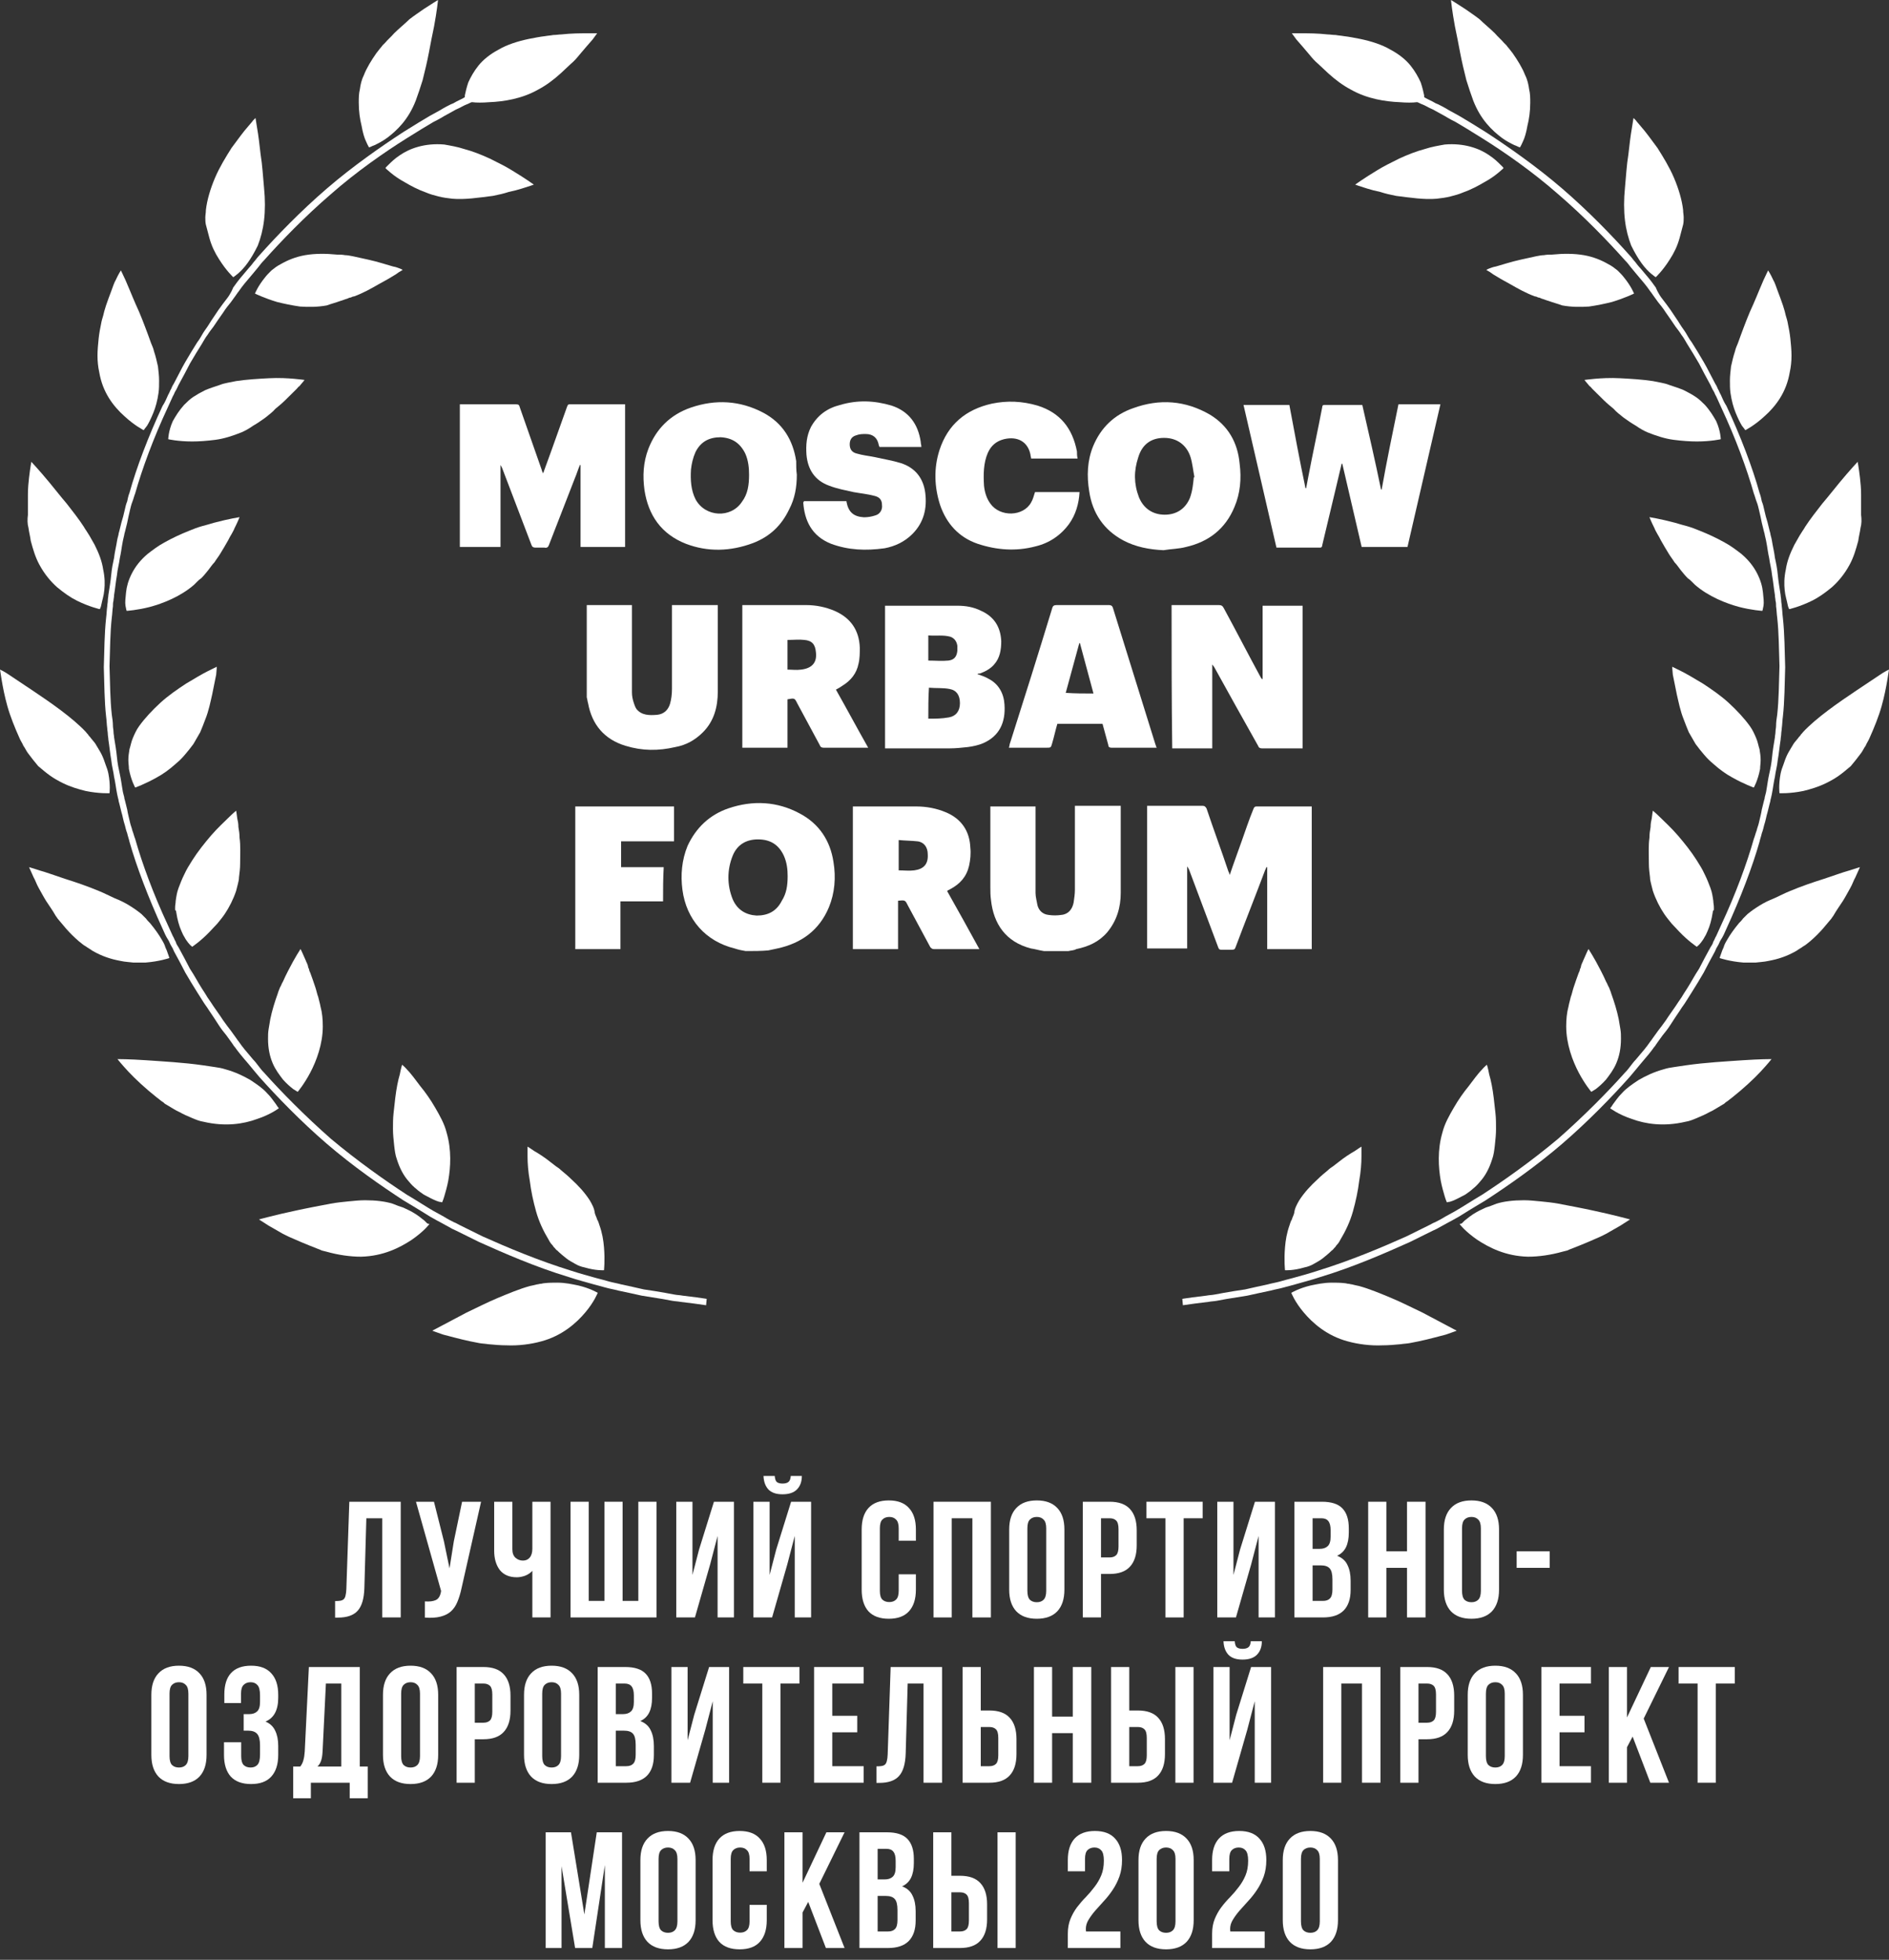 <?xml version="1.0" encoding="UTF-8"?> <svg xmlns="http://www.w3.org/2000/svg" width="160" height="166" viewBox="0 0 160 166" fill="none"><rect x="0" y="0" width="160" height="166" fill="#333333" stroke="none"/> <path d="M28.384 135.614C28.561 135.614 28.706 135.604 28.818 135.586C28.939 135.567 29.037 135.525 29.112 135.46C29.186 135.385 29.238 135.282 29.266 135.152C29.303 135.012 29.326 134.83 29.336 134.606L29.588 127.2H33.942V137H32.374V128.6H31.03L30.862 134.522C30.834 135.418 30.642 136.057 30.288 136.44C29.942 136.822 29.387 137.014 28.622 137.014H28.384V135.614Z" fill="white"></path> <path d="M39.096 134.508C39.003 134.946 38.886 135.334 38.746 135.67C38.616 135.996 38.434 136.267 38.2 136.482C37.977 136.687 37.682 136.836 37.319 136.93C36.964 137.023 36.52 137.051 35.989 137.014V135.642C36.38 135.67 36.688 135.632 36.913 135.53C37.136 135.427 37.281 135.198 37.346 134.844L37.361 134.76L35.233 127.2H36.758L37.599 130.546L38.075 132.842L38.438 130.56L39.139 127.2H40.748L39.096 134.508Z" fill="white"></path> <path d="M46.631 127.2V137H45.091V133.052C44.923 133.238 44.713 133.378 44.461 133.472C44.219 133.556 43.99 133.598 43.775 133.598C43.141 133.598 42.66 133.392 42.333 132.982C42.016 132.562 41.857 132.016 41.857 131.344V127.2H43.397V131.218C43.397 131.544 43.486 131.787 43.663 131.946C43.841 132.104 44.051 132.184 44.293 132.184C44.536 132.184 44.727 132.1 44.867 131.932C45.017 131.754 45.091 131.502 45.091 131.176V127.2H46.631Z" fill="white"></path> <path d="M48.326 137V127.2H49.866V135.6H51.196V127.2H52.736V135.6H54.066V127.2H55.606V137H48.326Z" fill="white"></path> <path d="M58.862 137H57.28V127.2H58.652V133.402L59.212 131.246L60.472 127.2H62.166V137H60.78V130.098L60.15 132.506L58.862 137Z" fill="white"></path> <path d="M65.397 137H63.815V127.2H65.187V133.402L65.747 131.246L67.007 127.2H68.701V137H67.315V130.098L66.685 132.506L65.397 137ZM67.917 125.016C67.917 125.492 67.782 125.87 67.511 126.15C67.24 126.43 66.83 126.57 66.279 126.57C65.738 126.57 65.336 126.43 65.075 126.15C64.823 125.87 64.688 125.492 64.669 125.016H65.621C65.64 125.277 65.7 125.45 65.803 125.534C65.915 125.618 66.074 125.66 66.279 125.66C66.494 125.66 66.657 125.618 66.769 125.534C66.89 125.45 66.96 125.277 66.979 125.016H67.917Z" fill="white"></path> <path d="M77.577 133.346V134.648C77.577 135.441 77.381 136.052 76.989 136.482C76.606 136.902 76.037 137.112 75.281 137.112C74.525 137.112 73.951 136.902 73.559 136.482C73.176 136.052 72.985 135.441 72.985 134.648V129.552C72.985 128.758 73.176 128.152 73.559 127.732C73.951 127.302 74.525 127.088 75.281 127.088C76.037 127.088 76.606 127.302 76.989 127.732C77.381 128.152 77.577 128.758 77.577 129.552V130.504H76.121V129.454C76.121 129.099 76.046 128.852 75.897 128.712C75.757 128.562 75.565 128.488 75.323 128.488C75.08 128.488 74.884 128.562 74.735 128.712C74.595 128.852 74.525 129.099 74.525 129.454V134.746C74.525 135.1 74.595 135.348 74.735 135.488C74.884 135.628 75.08 135.698 75.323 135.698C75.565 135.698 75.757 135.628 75.897 135.488C76.046 135.348 76.121 135.1 76.121 134.746V133.346H77.577Z" fill="white"></path> <path d="M80.611 137H79.071V127.2H83.929V137H82.361V128.6H80.611V137Z" fill="white"></path> <path d="M87.02 134.746C87.02 135.1 87.09 135.352 87.23 135.502C87.379 135.642 87.575 135.712 87.818 135.712C88.06 135.712 88.252 135.642 88.392 135.502C88.541 135.352 88.616 135.1 88.616 134.746V129.454C88.616 129.099 88.541 128.852 88.392 128.712C88.252 128.562 88.06 128.488 87.818 128.488C87.575 128.488 87.379 128.562 87.23 128.712C87.09 128.852 87.02 129.099 87.02 129.454V134.746ZM85.48 129.552C85.48 128.758 85.68 128.152 86.082 127.732C86.483 127.302 87.062 127.088 87.818 127.088C88.574 127.088 89.152 127.302 89.554 127.732C89.955 128.152 90.156 128.758 90.156 129.552V134.648C90.156 135.441 89.955 136.052 89.554 136.482C89.152 136.902 88.574 137.112 87.818 137.112C87.062 137.112 86.483 136.902 86.082 136.482C85.68 136.052 85.48 135.441 85.48 134.648V129.552Z" fill="white"></path> <path d="M93.985 127.2C94.759 127.2 95.333 127.405 95.707 127.816C96.089 128.226 96.281 128.828 96.281 129.622V130.896C96.281 131.689 96.089 132.291 95.707 132.702C95.333 133.112 94.759 133.318 93.985 133.318H93.257V137H91.716V127.2H93.985ZM93.257 128.6V131.918H93.985C94.227 131.918 94.414 131.852 94.544 131.722C94.675 131.591 94.74 131.348 94.74 130.994V129.524C94.74 129.169 94.675 128.926 94.544 128.796C94.414 128.665 94.227 128.6 93.985 128.6H93.257Z" fill="white"></path> <path d="M97.106 127.2H101.866V128.6H100.256V137H98.716V128.6H97.106V127.2Z" fill="white"></path> <path d="M104.686 137H103.104V127.2H104.476V133.402L105.036 131.246L106.296 127.2H107.99V137H106.604V130.098L105.974 132.506L104.686 137Z" fill="white"></path> <path d="M111.963 127.2C112.765 127.2 113.344 127.386 113.699 127.76C114.063 128.133 114.245 128.698 114.245 129.454V129.804C114.245 130.308 114.165 130.723 114.007 131.05C113.848 131.376 113.596 131.619 113.251 131.778C113.671 131.936 113.965 132.198 114.133 132.562C114.31 132.916 114.399 133.355 114.399 133.878V134.676C114.399 135.432 114.203 136.01 113.811 136.412C113.419 136.804 112.835 137 112.061 137H109.639V127.2H111.963ZM111.179 132.59V135.6H112.061C112.322 135.6 112.518 135.53 112.649 135.39C112.789 135.25 112.859 134.998 112.859 134.634V133.78C112.859 133.322 112.779 133.01 112.621 132.842C112.471 132.674 112.219 132.59 111.865 132.59H111.179ZM111.179 128.6V131.19H111.781C112.07 131.19 112.294 131.115 112.453 130.966C112.621 130.816 112.705 130.546 112.705 130.154V129.608C112.705 129.253 112.639 128.996 112.509 128.838C112.387 128.679 112.191 128.6 111.921 128.6H111.179Z" fill="white"></path> <path d="M117.426 137H115.886V127.2H117.426V131.4H119.176V127.2H120.744V137H119.176V132.8H117.426V137Z" fill="white"></path> <path d="M123.835 134.746C123.835 135.1 123.905 135.352 124.045 135.502C124.194 135.642 124.39 135.712 124.633 135.712C124.876 135.712 125.067 135.642 125.207 135.502C125.356 135.352 125.431 135.1 125.431 134.746V129.454C125.431 129.099 125.356 128.852 125.207 128.712C125.067 128.562 124.876 128.488 124.633 128.488C124.39 128.488 124.194 128.562 124.045 128.712C123.905 128.852 123.835 129.099 123.835 129.454V134.746ZM122.295 129.552C122.295 128.758 122.496 128.152 122.897 127.732C123.298 127.302 123.877 127.088 124.633 127.088C125.389 127.088 125.968 127.302 126.369 127.732C126.77 128.152 126.971 128.758 126.971 129.552V134.648C126.971 135.441 126.77 136.052 126.369 136.482C125.968 136.902 125.389 137.112 124.633 137.112C123.877 137.112 123.298 136.902 122.897 136.482C122.496 136.052 122.295 135.441 122.295 134.648V129.552Z" fill="white"></path> <path d="M128.462 131.4H131.262V132.8H128.462V131.4Z" fill="white"></path> <path d="M14.36 148.746C14.36 149.1 14.43 149.352 14.57 149.502C14.72 149.642 14.916 149.712 15.158 149.712C15.401 149.712 15.592 149.642 15.732 149.502C15.882 149.352 15.956 149.1 15.956 148.746V143.454C15.956 143.099 15.882 142.852 15.732 142.712C15.592 142.562 15.401 142.488 15.158 142.488C14.916 142.488 14.72 142.562 14.57 142.712C14.43 142.852 14.36 143.099 14.36 143.454V148.746ZM12.82 143.552C12.82 142.758 13.021 142.152 13.422 141.732C13.824 141.302 14.402 141.088 15.158 141.088C15.914 141.088 16.493 141.302 16.894 141.732C17.296 142.152 17.496 142.758 17.496 143.552V148.648C17.496 149.441 17.296 150.052 16.894 150.482C16.493 150.902 15.914 151.112 15.158 151.112C14.402 151.112 13.824 150.902 13.422 150.482C13.021 150.052 12.82 149.441 12.82 148.648V143.552Z" fill="white"></path> <path d="M22.025 143.608C22.025 143.169 21.95 142.875 21.801 142.726C21.661 142.567 21.47 142.488 21.227 142.488C20.984 142.488 20.788 142.562 20.639 142.712C20.49 142.852 20.415 143.099 20.415 143.454V144.252H19.001V143.524C19.001 142.73 19.188 142.128 19.561 141.718C19.944 141.298 20.513 141.088 21.269 141.088C22.025 141.088 22.594 141.302 22.977 141.732C23.369 142.152 23.565 142.758 23.565 143.552V143.804C23.565 144.849 23.206 145.521 22.487 145.82C22.879 145.988 23.154 146.249 23.313 146.604C23.481 146.949 23.565 147.374 23.565 147.878V148.648C23.565 149.441 23.369 150.052 22.977 150.482C22.594 150.902 22.025 151.112 21.269 151.112C20.513 151.112 19.939 150.902 19.547 150.482C19.164 150.052 18.973 149.441 18.973 148.648V147.57H20.429V148.746C20.429 149.1 20.499 149.352 20.639 149.502C20.788 149.642 20.984 149.712 21.227 149.712C21.47 149.712 21.661 149.637 21.801 149.488C21.95 149.338 22.025 149.044 22.025 148.606V147.836C22.025 147.378 21.946 147.056 21.787 146.87C21.628 146.683 21.372 146.59 21.017 146.59H20.639V145.19H21.101C21.39 145.19 21.614 145.115 21.773 144.966C21.941 144.816 22.025 144.546 22.025 144.154V143.608Z" fill="white"></path> <path d="M29.62 152.316V151H26.33V152.316H24.832V149.628H25.434C25.564 149.46 25.653 149.278 25.7 149.082C25.756 148.886 25.793 148.643 25.812 148.354L26.162 141.2H30.474V149.628H31.146V152.316H29.62ZM27.324 148.326C27.305 148.699 27.259 148.979 27.184 149.166C27.119 149.352 27.02 149.506 26.89 149.628H28.906V142.6H27.604L27.324 148.326Z" fill="white"></path> <path d="M33.978 148.746C33.978 149.1 34.048 149.352 34.188 149.502C34.337 149.642 34.533 149.712 34.776 149.712C35.019 149.712 35.21 149.642 35.35 149.502C35.499 149.352 35.574 149.1 35.574 148.746V143.454C35.574 143.099 35.499 142.852 35.35 142.712C35.21 142.562 35.019 142.488 34.776 142.488C34.533 142.488 34.337 142.562 34.188 142.712C34.048 142.852 33.978 143.099 33.978 143.454V148.746ZM32.438 143.552C32.438 142.758 32.639 142.152 33.04 141.732C33.441 141.302 34.02 141.088 34.776 141.088C35.532 141.088 36.111 141.302 36.512 141.732C36.913 142.152 37.114 142.758 37.114 143.552V148.648C37.114 149.441 36.913 150.052 36.512 150.482C36.111 150.902 35.532 151.112 34.776 151.112C34.02 151.112 33.441 150.902 33.04 150.482C32.639 150.052 32.438 149.441 32.438 148.648V143.552Z" fill="white"></path> <path d="M40.943 141.2C41.717 141.2 42.291 141.405 42.665 141.816C43.047 142.226 43.239 142.828 43.239 143.622V144.896C43.239 145.689 43.047 146.291 42.665 146.702C42.291 147.112 41.717 147.318 40.943 147.318H40.215V151H38.675V141.2H40.943ZM40.215 142.6V145.918H40.943C41.185 145.918 41.372 145.852 41.503 145.722C41.633 145.591 41.699 145.348 41.699 144.994V143.524C41.699 143.169 41.633 142.926 41.503 142.796C41.372 142.665 41.185 142.6 40.943 142.6H40.215Z" fill="white"></path> <path d="M45.926 148.746C45.926 149.1 45.996 149.352 46.136 149.502C46.285 149.642 46.481 149.712 46.724 149.712C46.967 149.712 47.158 149.642 47.298 149.502C47.447 149.352 47.522 149.1 47.522 148.746V143.454C47.522 143.099 47.447 142.852 47.298 142.712C47.158 142.562 46.967 142.488 46.724 142.488C46.481 142.488 46.285 142.562 46.136 142.712C45.996 142.852 45.926 143.099 45.926 143.454V148.746ZM44.386 143.552C44.386 142.758 44.587 142.152 44.988 141.732C45.389 141.302 45.968 141.088 46.724 141.088C47.48 141.088 48.059 141.302 48.46 141.732C48.861 142.152 49.062 142.758 49.062 143.552V148.648C49.062 149.441 48.861 150.052 48.46 150.482C48.059 150.902 47.48 151.112 46.724 151.112C45.968 151.112 45.389 150.902 44.988 150.482C44.587 150.052 44.386 149.441 44.386 148.648V143.552Z" fill="white"></path> <path d="M52.947 141.2C53.749 141.2 54.328 141.386 54.683 141.76C55.047 142.133 55.229 142.698 55.229 143.454V143.804C55.229 144.308 55.149 144.723 54.991 145.05C54.832 145.376 54.58 145.619 54.235 145.778C54.655 145.936 54.949 146.198 55.117 146.562C55.294 146.916 55.383 147.355 55.383 147.878V148.676C55.383 149.432 55.187 150.01 54.795 150.412C54.403 150.804 53.819 151 53.045 151H50.623V141.2H52.947ZM52.163 146.59V149.6H53.045C53.306 149.6 53.502 149.53 53.633 149.39C53.773 149.25 53.843 148.998 53.843 148.634V147.78C53.843 147.322 53.763 147.01 53.605 146.842C53.455 146.674 53.203 146.59 52.849 146.59H52.163ZM52.163 142.6V145.19H52.765C53.054 145.19 53.278 145.115 53.437 144.966C53.605 144.816 53.689 144.546 53.689 144.154V143.608C53.689 143.253 53.623 142.996 53.493 142.838C53.371 142.679 53.175 142.6 52.905 142.6H52.163Z" fill="white"></path> <path d="M58.452 151H56.87V141.2H58.242V147.402L58.802 145.246L60.062 141.2H61.756V151H60.37V144.098L59.74 146.506L58.452 151Z" fill="white"></path> <path d="M62.957 141.2H67.717V142.6H66.107V151H64.567V142.6H62.957V141.2Z" fill="white"></path> <path d="M70.495 145.33H72.609V146.73H70.495V149.6H73.155V151H68.955V141.2H73.155V142.6H70.495V145.33Z" fill="white"></path> <path d="M74.235 149.614C74.413 149.614 74.557 149.604 74.669 149.586C74.791 149.567 74.889 149.525 74.963 149.46C75.038 149.385 75.089 149.282 75.117 149.152C75.155 149.012 75.178 148.83 75.187 148.606L75.439 141.2H79.793V151H78.225V142.6H76.881L76.713 148.522C76.685 149.418 76.494 150.057 76.139 150.44C75.794 150.822 75.239 151.014 74.473 151.014H74.235V149.614Z" fill="white"></path> <path d="M81.532 151V141.2H83.072V144.882H83.8C84.575 144.882 85.149 145.087 85.522 145.498C85.905 145.908 86.096 146.51 86.096 147.304V148.578C86.096 149.371 85.905 149.973 85.522 150.384C85.149 150.794 84.575 151 83.8 151H81.532ZM83.8 149.6C84.043 149.6 84.229 149.534 84.36 149.404C84.491 149.273 84.556 149.03 84.556 148.676V147.206C84.556 146.851 84.491 146.608 84.36 146.478C84.229 146.347 84.043 146.282 83.8 146.282H83.072V149.6H83.8Z" fill="white"></path> <path d="M89.115 151H87.575V141.2H89.115V145.4H90.865V141.2H92.433V151H90.865V146.8H89.115V151Z" fill="white"></path> <path d="M94.109 151V141.2H95.649V144.882H96.377C97.152 144.882 97.726 145.087 98.099 145.498C98.482 145.908 98.673 146.51 98.673 147.304V148.578C98.673 149.371 98.482 149.973 98.099 150.384C97.726 150.794 97.152 151 96.377 151H94.109ZM96.377 149.6C96.62 149.6 96.806 149.534 96.937 149.404C97.068 149.273 97.133 149.03 97.133 148.676V147.206C97.133 146.851 97.068 146.608 96.937 146.478C96.806 146.347 96.62 146.282 96.377 146.282H95.649V149.6H96.377ZM99.555 151V141.2H101.095V151H99.555Z" fill="white"></path> <path d="M104.359 151H102.777V141.2H104.149V147.402L104.709 145.246L105.969 141.2H107.663V151H106.277V144.098L105.647 146.506L104.359 151ZM106.879 139.016C106.879 139.492 106.743 139.87 106.473 140.15C106.202 140.43 105.791 140.57 105.241 140.57C104.699 140.57 104.298 140.43 104.037 140.15C103.785 139.87 103.649 139.492 103.631 139.016H104.583C104.601 139.277 104.662 139.45 104.765 139.534C104.877 139.618 105.035 139.66 105.241 139.66C105.455 139.66 105.619 139.618 105.731 139.534C105.852 139.45 105.922 139.277 105.941 139.016H106.879Z" fill="white"></path> <path d="M113.612 151H112.072V141.2H116.93V151H115.362V142.6H113.612V151Z" fill="white"></path> <path d="M120.875 141.2C121.65 141.2 122.224 141.405 122.597 141.816C122.98 142.226 123.171 142.828 123.171 143.622V144.896C123.171 145.689 122.98 146.291 122.597 146.702C122.224 147.112 121.65 147.318 120.875 147.318H120.147V151H118.607V141.2H120.875ZM120.147 142.6V145.918H120.875C121.118 145.918 121.304 145.852 121.435 145.722C121.566 145.591 121.631 145.348 121.631 144.994V143.524C121.631 143.169 121.566 142.926 121.435 142.796C121.304 142.665 121.118 142.6 120.875 142.6H120.147Z" fill="white"></path> <path d="M125.858 148.746C125.858 149.1 125.928 149.352 126.068 149.502C126.218 149.642 126.414 149.712 126.656 149.712C126.899 149.712 127.09 149.642 127.23 149.502C127.38 149.352 127.454 149.1 127.454 148.746V143.454C127.454 143.099 127.38 142.852 127.23 142.712C127.09 142.562 126.899 142.488 126.656 142.488C126.414 142.488 126.218 142.562 126.068 142.712C125.928 142.852 125.858 143.099 125.858 143.454V148.746ZM124.318 143.552C124.318 142.758 124.519 142.152 124.92 141.732C125.322 141.302 125.9 141.088 126.656 141.088C127.412 141.088 127.991 141.302 128.392 141.732C128.794 142.152 128.994 142.758 128.994 143.552V148.648C128.994 149.441 128.794 150.052 128.392 150.482C127.991 150.902 127.412 151.112 126.656 151.112C125.9 151.112 125.322 150.902 124.92 150.482C124.519 150.052 124.318 149.441 124.318 148.648V143.552Z" fill="white"></path> <path d="M132.095 145.33H134.209V146.73H132.095V149.6H134.755V151H130.555V141.2H134.755V142.6H132.095V145.33Z" fill="white"></path> <path d="M138.285 147.094L137.809 147.99V151H136.269V141.2H137.809V145.47L139.825 141.2H141.365L139.223 145.568L141.365 151H139.783L138.285 147.094Z" fill="white"></path> <path d="M142.178 141.2H146.938V142.6H145.328V151H143.788V142.6H142.178V141.2Z" fill="white"></path> <path d="M49.496 162.158L50.546 155.2H52.688V165H51.232V157.972L50.168 165H48.712L47.564 158.07V165H46.22V155.2H48.362L49.496 162.158Z" fill="white"></path> <path d="M55.782 162.746C55.782 163.1 55.852 163.352 55.992 163.502C56.142 163.642 56.338 163.712 56.581 163.712C56.823 163.712 57.014 163.642 57.154 163.502C57.304 163.352 57.379 163.1 57.379 162.746V157.454C57.379 157.099 57.304 156.852 57.154 156.712C57.014 156.562 56.823 156.488 56.581 156.488C56.338 156.488 56.142 156.562 55.992 156.712C55.852 156.852 55.782 157.099 55.782 157.454V162.746ZM54.242 157.552C54.242 156.758 54.443 156.152 54.844 155.732C55.246 155.302 55.825 155.088 56.581 155.088C57.337 155.088 57.915 155.302 58.316 155.732C58.718 156.152 58.919 156.758 58.919 157.552V162.648C58.919 163.441 58.718 164.052 58.316 164.482C57.915 164.902 57.337 165.112 56.581 165.112C55.825 165.112 55.246 164.902 54.844 164.482C54.443 164.052 54.242 163.441 54.242 162.648V157.552Z" fill="white"></path> <path d="M64.945 161.346V162.648C64.945 163.441 64.749 164.052 64.357 164.482C63.975 164.902 63.405 165.112 62.649 165.112C61.893 165.112 61.319 164.902 60.927 164.482C60.545 164.052 60.353 163.441 60.353 162.648V157.552C60.353 156.758 60.545 156.152 60.927 155.732C61.319 155.302 61.893 155.088 62.649 155.088C63.405 155.088 63.975 155.302 64.357 155.732C64.749 156.152 64.945 156.758 64.945 157.552V158.504H63.489V157.454C63.489 157.099 63.415 156.852 63.265 156.712C63.125 156.562 62.934 156.488 62.691 156.488C62.449 156.488 62.253 156.562 62.103 156.712C61.963 156.852 61.893 157.099 61.893 157.454V162.746C61.893 163.1 61.963 163.348 62.103 163.488C62.253 163.628 62.449 163.698 62.691 163.698C62.934 163.698 63.125 163.628 63.265 163.488C63.415 163.348 63.489 163.1 63.489 162.746V161.346H64.945Z" fill="white"></path> <path d="M68.456 161.094L67.98 161.99V165H66.44V155.2H67.98V159.47L69.996 155.2H71.536L69.394 159.568L71.536 165H69.954L68.456 161.094Z" fill="white"></path> <path d="M75.121 155.2C75.923 155.2 76.502 155.386 76.857 155.76C77.221 156.133 77.403 156.698 77.403 157.454V157.804C77.403 158.308 77.323 158.723 77.165 159.05C77.006 159.376 76.754 159.619 76.409 159.778C76.829 159.936 77.123 160.198 77.291 160.562C77.468 160.916 77.557 161.355 77.557 161.878V162.676C77.557 163.432 77.361 164.01 76.969 164.412C76.577 164.804 75.993 165 75.219 165H72.797V155.2H75.121ZM74.337 160.59V163.6H75.219C75.48 163.6 75.676 163.53 75.807 163.39C75.947 163.25 76.017 162.998 76.017 162.634V161.78C76.017 161.322 75.937 161.01 75.779 160.842C75.629 160.674 75.377 160.59 75.023 160.59H74.337ZM74.337 156.6V159.19H74.939C75.228 159.19 75.452 159.115 75.611 158.966C75.779 158.816 75.863 158.546 75.863 158.154V157.608C75.863 157.253 75.797 156.996 75.667 156.838C75.545 156.679 75.349 156.6 75.079 156.6H74.337Z" fill="white"></path> <path d="M79.044 165V155.2H80.584V158.882H81.312C82.087 158.882 82.661 159.087 83.034 159.498C83.417 159.908 83.608 160.51 83.608 161.304V162.578C83.608 163.371 83.417 163.973 83.034 164.384C82.661 164.794 82.087 165 81.312 165H79.044ZM81.312 163.6C81.555 163.6 81.741 163.534 81.872 163.404C82.003 163.273 82.068 163.03 82.068 162.676V161.206C82.068 160.851 82.003 160.608 81.872 160.478C81.741 160.347 81.555 160.282 81.312 160.282H80.584V163.6H81.312ZM84.49 165V155.2H86.03V165H84.49Z" fill="white"></path> <path d="M93.497 157.608C93.497 157.169 93.423 156.875 93.273 156.726C93.133 156.567 92.942 156.488 92.699 156.488C92.457 156.488 92.261 156.562 92.111 156.712C91.971 156.852 91.901 157.099 91.901 157.454V158.504H90.445V157.552C90.445 156.758 90.637 156.152 91.019 155.732C91.411 155.302 91.985 155.088 92.741 155.088C93.497 155.088 94.067 155.302 94.449 155.732C94.841 156.152 95.037 156.758 95.037 157.552C95.037 158.065 94.963 158.532 94.813 158.952C94.664 159.362 94.473 159.74 94.239 160.086C94.015 160.422 93.768 160.734 93.497 161.024C93.236 161.313 92.989 161.588 92.755 161.85C92.531 162.111 92.345 162.368 92.195 162.62C92.046 162.862 91.971 163.119 91.971 163.39C91.971 163.483 91.976 163.553 91.985 163.6H94.897V165H90.445V163.796C90.445 163.32 90.52 162.9 90.669 162.536C90.819 162.172 91.005 161.84 91.229 161.542C91.463 161.234 91.71 160.949 91.971 160.688C92.233 160.417 92.475 160.132 92.699 159.834C92.933 159.535 93.124 159.208 93.273 158.854C93.423 158.499 93.497 158.084 93.497 157.608Z" fill="white"></path> <path d="M97.97 162.746C97.97 163.1 98.04 163.352 98.18 163.502C98.329 163.642 98.525 163.712 98.768 163.712C99.011 163.712 99.202 163.642 99.342 163.502C99.492 163.352 99.566 163.1 99.566 162.746V157.454C99.566 157.099 99.492 156.852 99.342 156.712C99.202 156.562 99.011 156.488 98.768 156.488C98.525 156.488 98.329 156.562 98.18 156.712C98.04 156.852 97.97 157.099 97.97 157.454V162.746ZM96.43 157.552C96.43 156.758 96.631 156.152 97.032 155.732C97.433 155.302 98.012 155.088 98.768 155.088C99.524 155.088 100.103 155.302 100.504 155.732C100.905 156.152 101.106 156.758 101.106 157.552V162.648C101.106 163.441 100.905 164.052 100.504 164.482C100.103 164.902 99.524 165.112 98.768 165.112C98.012 165.112 97.433 164.902 97.032 164.482C96.631 164.052 96.43 163.441 96.43 162.648V157.552Z" fill="white"></path> <path d="M105.719 157.608C105.719 157.169 105.644 156.875 105.495 156.726C105.355 156.567 105.164 156.488 104.921 156.488C104.678 156.488 104.482 156.562 104.333 156.712C104.193 156.852 104.123 157.099 104.123 157.454V158.504H102.667V157.552C102.667 156.758 102.858 156.152 103.241 155.732C103.633 155.302 104.207 155.088 104.963 155.088C105.719 155.088 106.288 155.302 106.671 155.732C107.063 156.152 107.259 156.758 107.259 157.552C107.259 158.065 107.184 158.532 107.035 158.952C106.886 159.362 106.694 159.74 106.461 160.086C106.237 160.422 105.99 160.734 105.719 161.024C105.458 161.313 105.21 161.588 104.977 161.85C104.753 162.111 104.566 162.368 104.417 162.62C104.268 162.862 104.193 163.119 104.193 163.39C104.193 163.483 104.198 163.553 104.207 163.6H107.119V165H102.667V163.796C102.667 163.32 102.742 162.9 102.891 162.536C103.04 162.172 103.227 161.84 103.451 161.542C103.684 161.234 103.932 160.949 104.193 160.688C104.454 160.417 104.697 160.132 104.921 159.834C105.154 159.535 105.346 159.208 105.495 158.854C105.644 158.499 105.719 158.084 105.719 157.608Z" fill="white"></path> <path d="M110.192 162.746C110.192 163.1 110.262 163.352 110.402 163.502C110.551 163.642 110.747 163.712 110.99 163.712C111.232 163.712 111.424 163.642 111.564 163.502C111.713 163.352 111.788 163.1 111.788 162.746V157.454C111.788 157.099 111.713 156.852 111.564 156.712C111.424 156.562 111.232 156.488 110.99 156.488C110.747 156.488 110.551 156.562 110.402 156.712C110.262 156.852 110.192 157.099 110.192 157.454V162.746ZM108.652 157.552C108.652 156.758 108.852 156.152 109.254 155.732C109.655 155.302 110.234 155.088 110.99 155.088C111.746 155.088 112.324 155.302 112.726 155.732C113.127 156.152 113.328 156.758 113.328 157.552V162.648C113.328 163.441 113.127 164.052 112.726 164.482C112.324 164.902 111.746 165.112 110.99 165.112C110.234 165.112 109.655 164.902 109.254 164.482C108.852 164.052 108.652 163.441 108.652 162.648V157.552Z" fill="white"></path> <path d="M47.197 108.644C46.859 108.644 46.472 108.644 46.086 108.691C45.989 108.691 45.893 108.739 45.796 108.739C45.699 108.739 45.603 108.787 45.506 108.787C45.313 108.835 45.12 108.883 44.878 108.93C44.008 109.17 43.091 109.552 42.173 109.935C41.255 110.317 40.337 110.795 39.516 111.178C38.694 111.608 37.97 111.991 37.438 112.278C36.907 112.565 36.617 112.708 36.617 112.708C36.617 112.708 36.714 112.756 36.859 112.804C37.004 112.852 37.245 112.947 37.535 113.043C38.115 113.186 38.936 113.425 39.854 113.617C40.095 113.665 40.337 113.712 40.578 113.76C40.82 113.808 41.062 113.808 41.352 113.856C41.883 113.904 42.366 113.951 42.897 113.951C43.912 113.999 44.975 113.856 45.844 113.617C47.632 113.139 48.839 112.039 49.564 111.178C50.337 110.269 50.627 109.504 50.627 109.504C50.627 109.504 49.999 109.122 48.984 108.883C48.501 108.787 47.922 108.644 47.197 108.644Z" fill="white"></path> <path d="M49.949 101.663C49.514 100.993 48.983 100.42 48.403 99.894C48.114 99.607 47.824 99.368 47.534 99.129C47.389 98.985 47.244 98.889 47.099 98.794C46.954 98.698 46.809 98.555 46.664 98.459C46.133 98.029 45.602 97.694 45.263 97.503C44.925 97.264 44.684 97.12 44.684 97.12C44.684 97.12 44.684 97.455 44.684 97.981C44.684 98.507 44.732 99.224 44.877 100.037C44.973 100.85 45.167 101.759 45.408 102.619C45.65 103.48 46.036 104.293 46.471 105.01C46.568 105.201 46.664 105.345 46.809 105.488C46.858 105.584 46.906 105.632 47.002 105.727C47.051 105.775 47.099 105.871 47.196 105.919C47.437 106.158 47.727 106.397 47.969 106.588C48.21 106.779 48.5 106.923 48.742 107.066C48.983 107.21 49.273 107.305 49.514 107.353C50.481 107.64 51.157 107.592 51.157 107.592C51.157 107.592 51.254 106.779 51.157 105.632C51.109 105.058 51.012 104.436 50.77 103.767C50.722 103.623 50.674 103.432 50.577 103.289C50.529 103.097 50.432 102.954 50.384 102.763C50.336 102.332 50.142 101.998 49.949 101.663Z" fill="white"></path> <path d="M36.185 103.624C36.136 103.576 36.04 103.48 35.943 103.385C35.702 103.193 35.364 102.906 34.929 102.667C34.687 102.524 34.446 102.428 34.156 102.285C33.866 102.189 33.576 102.093 33.238 101.95C32.61 101.759 31.837 101.663 30.919 101.663C30.484 101.663 30.001 101.711 29.518 101.759C29.035 101.807 28.552 101.854 28.02 101.95C27.489 102.046 27.006 102.141 26.523 102.237C26.04 102.333 25.557 102.428 25.122 102.524C24.204 102.715 23.431 102.906 22.852 103.05C22.272 103.193 21.934 103.289 21.934 103.289C21.934 103.289 22.223 103.48 22.755 103.815C22.996 103.958 23.335 104.15 23.673 104.341C23.818 104.437 24.011 104.532 24.204 104.628C24.397 104.723 24.591 104.819 24.832 104.915C25.267 105.106 25.702 105.297 26.185 105.489C26.426 105.584 26.668 105.68 26.909 105.776C27.054 105.823 27.151 105.871 27.248 105.919C27.392 105.967 27.489 105.967 27.634 106.015C28.649 106.302 29.663 106.445 30.581 106.445C32.465 106.397 33.866 105.68 34.88 105.01C35.364 104.676 35.75 104.341 35.992 104.102C36.233 103.863 36.378 103.671 36.378 103.671C36.378 103.671 36.281 103.671 36.185 103.624Z" fill="white"></path> <path d="M33.623 98.22C33.865 98.985 34.203 99.607 34.638 100.085C34.831 100.324 35.073 100.563 35.266 100.707C35.459 100.898 35.701 101.041 35.894 101.185C36.329 101.424 36.715 101.615 36.957 101.711C37.102 101.759 37.198 101.806 37.295 101.806C37.391 101.806 37.44 101.854 37.44 101.854C37.44 101.854 37.536 101.663 37.633 101.328C37.73 100.994 37.874 100.515 37.971 99.989C38.164 98.889 38.261 97.407 37.826 95.925C37.633 95.16 37.246 94.49 36.86 93.821C36.474 93.151 36.039 92.53 35.604 92.004C35.411 91.764 35.218 91.478 35.024 91.239C34.831 90.999 34.686 90.808 34.541 90.665C34.251 90.33 34.058 90.186 34.058 90.186C34.058 90.186 33.962 90.473 33.865 90.999C33.72 91.478 33.575 92.195 33.478 93.008C33.43 93.438 33.382 93.869 33.334 94.299C33.285 94.729 33.285 95.207 33.285 95.638C33.285 96.068 33.334 96.546 33.382 96.977C33.43 97.407 33.478 97.838 33.623 98.22Z" fill="white"></path> <path d="M23.379 93.534C23.186 93.294 22.993 92.96 22.606 92.577C22.268 92.195 21.785 91.86 21.205 91.477C20.626 91.143 19.949 90.808 19.08 90.569C18.79 90.473 18.5 90.425 18.162 90.377C17.872 90.33 17.534 90.282 17.196 90.234C15.553 89.995 13.717 89.899 12.365 89.804C10.964 89.708 9.949 89.708 9.949 89.708C9.949 89.708 10.287 90.138 10.867 90.76C11.447 91.382 12.316 92.195 13.283 92.96C13.428 93.055 13.572 93.199 13.717 93.294C13.814 93.342 13.862 93.39 13.959 93.486C14.056 93.534 14.104 93.581 14.2 93.629C14.539 93.82 14.877 94.059 15.215 94.203C15.553 94.394 15.891 94.538 16.229 94.681C16.568 94.825 16.906 94.968 17.244 95.016C19.08 95.446 20.626 95.207 21.785 94.777C22.944 94.394 23.621 93.868 23.621 93.868C23.621 93.868 23.524 93.773 23.379 93.534Z" fill="white"></path> <path d="M23.959 91.43C24.297 91.812 24.587 92.052 24.829 92.243C25.07 92.386 25.215 92.482 25.215 92.482C25.215 92.482 25.747 91.86 26.278 90.856C26.809 89.852 27.341 88.417 27.341 86.935C27.341 86.361 27.293 85.787 27.148 85.261C27.099 84.974 27.003 84.688 26.954 84.448C26.858 84.209 26.809 83.922 26.713 83.635C26.568 83.205 26.423 82.775 26.278 82.392C26.23 82.296 26.181 82.201 26.181 82.105C26.133 82.01 26.085 81.914 26.085 81.818C26.037 81.627 25.94 81.484 25.892 81.34C25.65 80.766 25.457 80.384 25.457 80.384C25.457 80.384 24.974 81.101 24.394 82.249C24.249 82.536 24.104 82.823 23.959 83.157C23.863 83.301 23.814 83.492 23.718 83.635C23.669 83.779 23.573 83.97 23.524 84.162C23.283 84.831 23.041 85.596 22.896 86.313C22.848 86.6 22.8 86.887 22.751 87.174C22.703 87.461 22.703 87.7 22.703 87.987C22.703 88.8 22.848 89.469 23.09 90.043C23.331 90.617 23.669 91.047 23.959 91.43Z" fill="white"></path> <path d="M11.302 81.532C11.64 81.532 11.978 81.532 12.316 81.532C13.524 81.436 14.345 81.149 14.345 81.149C14.345 81.149 14.297 80.958 14.2 80.719C14.152 80.575 14.103 80.432 14.007 80.24C13.959 80.049 13.862 79.858 13.717 79.619C13.475 79.188 13.137 78.71 12.703 78.184C12.606 78.089 12.461 77.945 12.364 77.802C12.219 77.658 12.123 77.563 11.978 77.419C11.688 77.18 11.35 76.941 10.963 76.702C10.577 76.463 10.19 76.272 9.707 76.08C9.273 75.889 8.838 75.65 8.355 75.459C7.437 75.076 6.471 74.741 5.553 74.454C4.683 74.168 3.91 73.881 3.379 73.737C2.799 73.546 2.461 73.45 2.461 73.45C2.461 73.45 2.606 73.785 2.847 74.311C2.992 74.55 3.089 74.885 3.282 75.219C3.475 75.554 3.669 75.937 3.91 76.319C4.152 76.702 4.442 77.084 4.683 77.515C4.731 77.61 4.828 77.706 4.876 77.802C4.973 77.897 5.021 77.993 5.118 78.089C5.263 78.28 5.456 78.471 5.601 78.662C5.939 79.045 6.277 79.38 6.664 79.714C6.857 79.858 7.05 80.049 7.244 80.145C7.437 80.288 7.63 80.384 7.823 80.527C8.645 81.006 9.417 81.245 10.19 81.388C10.625 81.484 10.963 81.484 11.302 81.532Z" fill="white"></path> <path d="M14.929 77.275C15.025 77.897 15.17 78.423 15.363 78.853C15.46 79.093 15.557 79.284 15.653 79.427C15.75 79.618 15.847 79.714 15.943 79.858C16.136 80.097 16.281 80.192 16.281 80.192C16.281 80.192 17.006 79.714 17.779 78.901C17.972 78.71 18.165 78.471 18.407 78.232C18.6 77.993 18.842 77.706 19.035 77.419C19.421 76.845 19.76 76.175 20.001 75.458C20.049 75.267 20.098 75.076 20.146 74.884C20.194 74.693 20.243 74.502 20.243 74.311C20.291 73.928 20.339 73.546 20.339 73.163C20.339 72.398 20.388 71.633 20.291 70.963C20.291 70.629 20.243 70.342 20.194 70.055C20.194 69.768 20.146 69.529 20.098 69.337C20.049 68.907 20.001 68.668 20.001 68.668C20.001 68.668 19.76 68.859 19.373 69.242C18.987 69.624 18.455 70.103 17.875 70.772C17.344 71.394 16.764 72.111 16.281 72.876C16.04 73.259 15.798 73.641 15.605 74.072C15.412 74.454 15.267 74.837 15.122 75.219C14.977 75.602 14.929 75.984 14.88 76.319C14.88 76.51 14.832 76.654 14.832 76.845C14.832 76.941 14.832 76.988 14.832 77.084C14.88 77.084 14.929 77.18 14.929 77.275Z" fill="white"></path> <path d="M4.251 65.704C4.589 65.943 4.928 66.134 5.314 66.325C5.99 66.66 6.667 66.852 7.246 66.995C8.406 67.234 9.275 67.186 9.275 67.186C9.275 67.186 9.372 66.517 9.179 65.513C9.13 65.273 9.034 64.987 8.937 64.747C8.841 64.46 8.744 64.174 8.599 63.887C8.454 63.6 8.261 63.313 8.068 62.978C7.971 62.835 7.826 62.691 7.681 62.5C7.633 62.404 7.536 62.356 7.488 62.261C7.44 62.165 7.343 62.117 7.295 62.022C6.135 60.779 4.251 59.487 2.754 58.483C1.981 57.957 1.304 57.527 0.821 57.192C0.338 56.857 0 56.714 0 56.714C0 56.714 0.048 57.049 0.145 57.622C0.242 58.196 0.386 58.961 0.628 59.822C0.87 60.683 1.256 61.639 1.643 62.5C1.739 62.739 1.884 62.93 1.981 63.169C2.126 63.361 2.222 63.6 2.367 63.791C2.657 64.174 2.947 64.556 3.237 64.891C3.575 65.178 3.913 65.465 4.251 65.704Z" fill="white"></path> <path d="M11.451 66.708C11.451 66.708 12.272 66.421 13.287 65.847C13.818 65.56 14.349 65.178 14.881 64.699C15.171 64.46 15.412 64.221 15.654 63.934C15.895 63.647 16.137 63.361 16.378 63.026C16.572 62.691 16.765 62.356 16.958 62.022C17.103 61.687 17.248 61.304 17.393 60.922C17.683 60.205 17.828 59.439 17.973 58.818C18.117 58.148 18.214 57.574 18.311 57.144C18.359 56.714 18.359 56.475 18.359 56.475C18.359 56.475 18.069 56.618 17.586 56.857C17.103 57.096 16.475 57.479 15.75 57.909C15.026 58.387 14.253 58.913 13.576 59.535C12.9 60.157 12.272 60.826 11.789 61.496C11.547 61.83 11.402 62.165 11.258 62.5C11.113 62.834 11.064 63.169 10.968 63.456C10.919 63.743 10.871 64.078 10.871 64.365C10.871 64.652 10.919 64.891 10.919 65.13C11.113 66.134 11.451 66.708 11.451 66.708Z" fill="white"></path> <path d="M2.412 44.711C2.46 45.094 2.557 45.428 2.605 45.811C2.799 46.528 2.992 47.198 3.33 47.819C3.765 48.632 4.296 49.254 4.828 49.732C5.407 50.21 5.939 50.593 6.518 50.88C7.581 51.406 8.451 51.597 8.451 51.597C8.451 51.597 8.547 51.453 8.596 51.166C8.644 50.88 8.789 50.497 8.837 49.971C8.886 49.493 8.886 48.919 8.741 48.25C8.644 47.58 8.402 46.911 8.016 46.146C7.871 45.907 7.726 45.62 7.581 45.38C7.485 45.237 7.436 45.141 7.34 44.998C7.243 44.855 7.146 44.711 7.098 44.615C6.663 43.946 6.132 43.276 5.649 42.655C5.117 42.033 4.634 41.411 4.2 40.886C3.33 39.834 2.654 39.116 2.654 39.116C2.654 39.116 2.557 39.642 2.46 40.455C2.412 40.886 2.364 41.364 2.364 41.89C2.364 42.416 2.364 42.989 2.364 43.611C2.315 43.994 2.315 44.376 2.412 44.711Z" fill="white"></path> <path d="M16.427 49.541C16.523 49.445 16.62 49.35 16.716 49.254C16.813 49.158 16.91 49.063 17.055 48.967C17.248 48.776 17.441 48.537 17.634 48.298C17.827 48.059 17.972 47.819 18.166 47.628C18.311 47.389 18.504 47.15 18.649 46.911C18.89 46.528 19.132 46.098 19.325 45.763C19.422 45.572 19.518 45.381 19.615 45.237C19.712 45.046 19.808 44.903 19.856 44.759C20.146 44.185 20.291 43.803 20.291 43.803C20.291 43.803 19.373 43.946 18.117 44.281C17.827 44.377 17.441 44.472 17.103 44.568C16.765 44.663 16.378 44.807 16.04 44.95C15.315 45.237 14.591 45.572 13.914 45.955C13.383 46.242 12.948 46.576 12.513 46.911C11.885 47.437 11.451 48.011 11.161 48.585C10.871 49.158 10.726 49.684 10.678 50.163C10.629 50.641 10.581 51.023 10.629 51.31C10.678 51.597 10.726 51.741 10.726 51.741C10.726 51.741 11.596 51.693 12.707 51.406C13.77 51.119 15.267 50.545 16.427 49.541Z" fill="white"></path> <path d="M9.224 33.711C9.61 34.333 10.094 34.859 10.528 35.242C11.398 36.054 12.171 36.437 12.171 36.437C12.171 36.437 12.268 36.294 12.461 36.054C12.606 35.815 12.799 35.433 12.992 34.955C13.185 34.476 13.33 33.95 13.427 33.281C13.475 32.946 13.475 32.611 13.475 32.229C13.475 31.846 13.427 31.464 13.379 31.034C13.282 30.603 13.185 30.173 13.04 29.742C12.992 29.503 12.896 29.312 12.799 29.073C12.702 28.834 12.654 28.643 12.557 28.404C12.219 27.495 11.881 26.586 11.495 25.773C11.301 25.343 11.156 24.96 11.011 24.626C10.867 24.291 10.722 23.956 10.625 23.717C10.383 23.191 10.239 22.904 10.239 22.904C10.239 22.904 10.045 23.191 9.804 23.717C9.659 23.956 9.562 24.291 9.417 24.674C9.272 25.056 9.127 25.439 8.982 25.869C8.934 26.06 8.838 26.299 8.789 26.538C8.741 26.778 8.644 27.017 8.596 27.256C8.499 27.734 8.403 28.212 8.354 28.69C8.306 29.169 8.258 29.647 8.258 30.125C8.258 30.603 8.306 31.081 8.403 31.512C8.548 32.372 8.838 33.09 9.224 33.711Z" fill="white"></path> <path d="M21.448 36.055C21.786 35.864 22.124 35.625 22.463 35.386C22.752 35.147 23.091 34.907 23.332 34.621C23.622 34.382 23.912 34.142 24.153 33.903C24.395 33.664 24.637 33.425 24.83 33.234C24.926 33.138 25.023 33.043 25.12 32.947C25.216 32.851 25.265 32.756 25.361 32.708C25.651 32.373 25.796 32.182 25.796 32.182C25.796 32.182 25.458 32.134 24.926 32.086C24.395 32.038 23.622 31.991 22.752 32.038C21.883 32.086 20.965 32.134 19.999 32.278C19.757 32.325 19.516 32.373 19.274 32.421C19.033 32.469 18.839 32.517 18.598 32.612C18.163 32.756 17.728 32.899 17.39 33.043C17.004 33.234 16.666 33.425 16.376 33.616C16.086 33.808 15.844 34.047 15.603 34.286C15.168 34.764 14.878 35.242 14.636 35.673C14.443 36.103 14.347 36.486 14.298 36.772C14.25 37.059 14.25 37.203 14.25 37.203C14.25 37.203 15.071 37.394 16.279 37.394C16.859 37.394 17.535 37.346 18.26 37.251C18.984 37.155 19.709 36.916 20.434 36.629C20.772 36.486 21.11 36.294 21.448 36.055Z" fill="white"></path> <path d="M17.729 20.132C17.922 20.849 18.212 21.423 18.55 21.949C19.178 22.953 19.758 23.479 19.758 23.479C19.758 23.479 20.386 23.096 20.965 22.284C21.11 22.092 21.255 21.853 21.4 21.614C21.545 21.375 21.69 21.088 21.835 20.801C22.077 20.18 22.27 19.462 22.366 18.649C22.463 17.836 22.463 16.88 22.366 15.924C22.27 14.919 22.221 13.963 22.077 13.102C21.98 12.242 21.883 11.429 21.787 10.903C21.69 10.329 21.642 9.994 21.642 9.994C21.642 9.994 21.593 10.042 21.449 10.185C21.352 10.329 21.207 10.472 21.014 10.711C20.627 11.142 20.144 11.811 19.613 12.528C19.13 13.294 18.598 14.154 18.212 15.063C17.825 15.972 17.536 16.928 17.439 17.789C17.439 18.028 17.391 18.219 17.391 18.41C17.391 18.602 17.391 18.841 17.439 19.032C17.536 19.414 17.632 19.749 17.729 20.132Z" fill="white"></path> <path d="M28.84 25.487C29.033 25.439 29.227 25.343 29.42 25.296C29.517 25.248 29.613 25.2 29.71 25.2C29.806 25.152 29.903 25.104 30 25.104C30.773 24.817 31.449 24.435 32.029 24.1C32.657 23.765 33.14 23.478 33.526 23.239C33.719 23.096 33.864 23 33.961 22.952C34.057 22.905 34.106 22.857 34.106 22.857C34.106 22.857 34.009 22.809 33.913 22.761C33.768 22.713 33.574 22.618 33.285 22.57C32.753 22.426 32.077 22.187 31.207 21.996C30.773 21.9 30.338 21.805 29.903 21.709C29.661 21.661 29.42 21.613 29.227 21.613C28.985 21.566 28.744 21.566 28.55 21.566C27.584 21.47 26.666 21.47 25.845 21.613C25.024 21.757 24.347 22.044 23.768 22.379C23.478 22.522 23.236 22.713 22.995 22.905C22.802 23.096 22.608 23.287 22.463 23.478C21.835 24.244 21.594 24.865 21.594 24.865C21.594 24.865 22.367 25.248 23.478 25.582C24.058 25.726 24.734 25.869 25.41 25.965C26.135 26.013 26.908 26.013 27.681 25.869C28.067 25.726 28.454 25.63 28.84 25.487Z" fill="white"></path> <path d="M31.015 12.002C31.16 12.337 31.256 12.481 31.256 12.481C31.256 12.481 31.305 12.481 31.401 12.433C31.498 12.385 31.594 12.337 31.739 12.289C32.029 12.146 32.416 11.955 32.802 11.668C33.623 11.046 34.59 10.138 35.218 8.512C35.411 7.986 35.604 7.412 35.797 6.79C35.991 6.025 36.184 5.212 36.329 4.447C36.474 3.682 36.619 2.917 36.764 2.247C37.005 0.956 37.102 0 37.102 0C37.102 0 36.619 0.287 35.894 0.765C35.556 1.004 35.121 1.291 34.686 1.626C34.3 2.008 33.817 2.391 33.382 2.821C33.14 3.108 32.85 3.347 32.609 3.634C32.561 3.682 32.464 3.778 32.416 3.825C32.367 3.873 32.319 3.969 32.222 4.065C32.126 4.208 31.981 4.352 31.884 4.495C31.45 5.117 31.063 5.738 30.822 6.36C30.628 6.742 30.532 7.173 30.483 7.555C30.387 7.938 30.387 8.32 30.387 8.703C30.387 9.42 30.483 10.09 30.628 10.664C30.725 11.237 30.87 11.716 31.015 12.002Z" fill="white"></path> <path d="M41.738 16.593C42.221 16.497 42.656 16.402 43.091 16.258C43.526 16.163 43.912 16.067 44.202 15.971C44.83 15.78 45.217 15.637 45.217 15.637C45.217 15.637 44.492 15.111 43.381 14.441C42.849 14.107 42.173 13.772 41.497 13.437C40.772 13.102 40.048 12.815 39.323 12.624C38.743 12.433 38.163 12.337 37.632 12.242C35.99 12.098 34.685 12.576 33.864 13.15C33.429 13.437 33.139 13.724 32.946 13.915C32.849 14.011 32.753 14.107 32.705 14.154C32.656 14.202 32.656 14.25 32.656 14.25C32.656 14.25 32.801 14.393 33.091 14.633C33.381 14.872 33.767 15.159 34.299 15.445C34.782 15.732 35.41 16.067 36.086 16.306C36.424 16.45 36.763 16.545 37.149 16.641C37.535 16.736 37.874 16.784 38.308 16.832C39.371 16.928 40.579 16.736 41.738 16.593Z" fill="white"></path> <path d="M58.986 109.888C58.648 109.84 58.262 109.792 57.827 109.744C57.585 109.696 57.344 109.696 57.102 109.648C56.861 109.601 56.571 109.553 56.329 109.505C55.798 109.409 55.218 109.314 54.542 109.218C53.914 109.075 53.286 108.931 52.609 108.788C52.271 108.692 51.933 108.644 51.595 108.549C51.257 108.453 50.919 108.357 50.532 108.262C49.856 108.07 49.131 107.879 48.407 107.64C45.605 106.779 42.899 105.632 40.87 104.723C40.387 104.484 39.904 104.245 39.518 104.054C39.324 103.958 39.131 103.862 38.938 103.767C38.745 103.671 38.6 103.575 38.455 103.528C37.875 103.241 37.585 103.049 37.585 103.049C37.585 103.049 37.247 102.858 36.716 102.571C36.136 102.237 35.411 101.758 34.445 101.185C32.609 99.989 30.242 98.315 28.02 96.451C25.846 94.538 23.817 92.481 22.368 90.856C22.175 90.664 22.03 90.473 21.885 90.282C21.74 90.091 21.595 89.899 21.45 89.756C21.16 89.421 20.919 89.134 20.725 88.895C20.532 88.656 20.387 88.465 20.291 88.321C20.194 88.178 20.146 88.13 20.146 88.13C20.146 88.13 19.952 87.843 19.566 87.317C19.373 87.078 19.131 86.743 18.89 86.409C18.648 86.026 18.358 85.643 18.068 85.213C17.923 84.974 17.779 84.783 17.585 84.496C17.44 84.257 17.295 84.018 17.102 83.731C16.764 83.205 16.474 82.631 16.088 82.057C15.798 81.483 15.46 80.862 15.121 80.24C15.025 80.097 14.928 79.953 14.88 79.762C14.783 79.618 14.735 79.427 14.638 79.284C14.493 78.949 14.348 78.662 14.204 78.327C12.996 75.745 12.03 73.115 11.45 71.059C11.353 70.82 11.305 70.581 11.208 70.341C11.16 70.102 11.063 69.911 11.015 69.672C10.919 69.242 10.822 68.907 10.774 68.572C10.629 67.951 10.532 67.616 10.532 67.616C10.532 67.616 10.532 67.52 10.484 67.377C10.435 67.233 10.387 66.994 10.339 66.659C10.291 66.373 10.242 65.99 10.146 65.56C10.049 65.129 9.952 64.651 9.904 64.125C9.856 63.599 9.759 63.025 9.663 62.451C9.663 62.308 9.614 62.164 9.614 61.973C9.614 61.83 9.566 61.638 9.566 61.495C9.566 61.16 9.518 60.873 9.469 60.539C9.324 59.248 9.324 57.813 9.276 56.426C9.324 55.039 9.324 53.605 9.469 52.314C9.518 51.979 9.518 51.644 9.566 51.357C9.566 51.214 9.566 51.023 9.614 50.879C9.614 50.736 9.663 50.592 9.663 50.401C9.759 49.827 9.807 49.253 9.904 48.727C9.952 48.201 10.097 47.723 10.146 47.293C10.242 46.862 10.291 46.48 10.339 46.193C10.387 45.906 10.435 45.667 10.484 45.476C10.532 45.332 10.532 45.237 10.532 45.237C10.532 45.237 10.629 44.902 10.774 44.28C10.822 43.993 10.919 43.611 11.015 43.18C11.063 42.989 11.112 42.75 11.208 42.511C11.305 42.272 11.353 42.033 11.45 41.794C12.03 39.737 12.996 37.107 14.204 34.525C14.348 34.19 14.493 33.904 14.638 33.569C14.735 33.425 14.783 33.234 14.88 33.091C14.976 32.947 15.025 32.804 15.121 32.612C15.46 31.991 15.798 31.369 16.088 30.795C16.426 30.221 16.764 29.648 17.102 29.122C17.247 28.883 17.392 28.596 17.585 28.357C17.73 28.117 17.923 27.878 18.068 27.687C18.358 27.257 18.648 26.826 18.89 26.492C19.131 26.109 19.373 25.822 19.566 25.583C19.952 25.057 20.146 24.77 20.146 24.77C20.146 24.77 20.194 24.722 20.291 24.579C20.387 24.435 20.532 24.244 20.725 24.005C20.919 23.766 21.16 23.479 21.45 23.144C21.595 22.953 21.74 22.809 21.885 22.618C22.03 22.427 22.175 22.236 22.368 22.044C23.817 20.419 25.798 18.362 28.02 16.45C30.194 14.537 32.609 12.863 34.445 11.716C35.363 11.142 36.136 10.664 36.716 10.329C37.295 10.042 37.585 9.851 37.585 9.851C37.585 9.851 37.923 9.659 38.455 9.372C38.6 9.277 38.745 9.229 38.938 9.133C39.131 9.038 39.276 8.942 39.518 8.846C39.663 8.799 39.807 8.703 39.952 8.655C39.952 8.655 39.952 8.655 40.001 8.655C40.339 8.703 40.87 8.703 41.45 8.655C42.658 8.607 44.204 8.368 45.556 7.603C46.281 7.221 46.909 6.742 47.489 6.216C47.779 5.93 48.068 5.69 48.358 5.404C48.648 5.164 48.89 4.878 49.083 4.638C49.518 4.112 49.904 3.682 50.194 3.347C50.435 3.013 50.58 2.821 50.58 2.821C50.58 2.821 50.242 2.821 49.711 2.821C49.179 2.821 48.407 2.821 47.537 2.917C47.344 2.917 47.102 2.965 46.861 2.965C46.619 3.013 46.426 3.013 46.184 3.06C45.749 3.108 45.266 3.204 44.783 3.299C43.865 3.491 42.948 3.778 42.223 4.208C41.498 4.591 40.919 5.069 40.532 5.547C40.146 6.025 39.856 6.551 39.663 6.982C39.518 7.412 39.421 7.842 39.373 8.081C39.373 8.129 39.373 8.177 39.373 8.225C39.324 8.273 39.276 8.273 39.228 8.32C39.035 8.416 38.841 8.512 38.648 8.607C38.503 8.703 38.31 8.799 38.165 8.846C37.585 9.133 37.295 9.325 37.295 9.325C37.295 9.325 36.957 9.516 36.426 9.803C35.846 10.138 35.073 10.616 34.155 11.19C32.319 12.385 29.904 14.059 27.682 15.972C25.46 17.884 23.431 19.988 21.981 21.614C21.788 21.805 21.643 22.044 21.498 22.188C21.353 22.379 21.208 22.57 21.064 22.714C20.774 23.049 20.532 23.336 20.339 23.575C20.146 23.814 20.001 24.005 19.904 24.148C19.808 24.292 19.759 24.34 19.759 24.34C19.759 24.34 19.566 24.866 19.179 25.344C18.986 25.583 18.745 25.918 18.503 26.253C18.262 26.635 17.972 27.018 17.682 27.496C17.537 27.735 17.344 27.974 17.199 28.213C17.054 28.452 16.909 28.739 16.716 28.978C16.378 29.504 16.039 30.078 15.701 30.652C15.363 31.226 15.073 31.847 14.735 32.469C14.638 32.612 14.542 32.804 14.493 32.947C14.397 33.091 14.348 33.282 14.252 33.425C14.107 33.76 13.962 34.095 13.769 34.382C12.561 36.964 11.547 39.642 10.967 41.746C10.87 41.985 10.822 42.224 10.774 42.463C10.677 42.702 10.629 42.893 10.58 43.133C10.484 43.563 10.387 43.946 10.291 44.232C10.146 44.854 10.049 45.189 10.049 45.189C10.049 45.189 10.049 45.284 10.001 45.428C9.952 45.571 9.904 45.858 9.856 46.145C9.807 46.432 9.711 46.815 9.663 47.245C9.566 47.675 9.469 48.154 9.421 48.679C9.373 49.206 9.276 49.779 9.179 50.401C9.179 50.544 9.131 50.688 9.131 50.879C9.131 51.023 9.083 51.214 9.083 51.357C9.035 51.692 9.035 51.979 8.986 52.362C8.841 53.7 8.841 55.087 8.793 56.522C8.841 57.956 8.841 59.391 8.986 60.682C9.035 61.017 9.035 61.352 9.083 61.686C9.083 61.83 9.131 62.021 9.131 62.164C9.131 62.308 9.179 62.499 9.179 62.643C9.276 63.264 9.324 63.838 9.421 64.364C9.469 64.89 9.614 65.368 9.663 65.799C9.759 66.229 9.807 66.612 9.856 66.898C9.904 67.185 9.952 67.424 10.001 67.616C10.049 67.759 10.049 67.855 10.049 67.855C10.049 67.855 10.146 68.19 10.291 68.811C10.387 69.098 10.435 69.481 10.58 69.911C10.629 70.102 10.677 70.341 10.774 70.581C10.822 70.82 10.919 71.059 10.967 71.298C11.547 73.354 12.561 76.032 13.769 78.662C13.914 78.997 14.059 79.331 14.252 79.618C14.348 79.762 14.397 79.953 14.493 80.097C14.59 80.24 14.687 80.431 14.735 80.575C15.073 81.196 15.411 81.818 15.701 82.392C16.039 82.966 16.378 83.539 16.716 84.065C16.861 84.305 17.054 84.591 17.199 84.831C17.344 85.07 17.537 85.309 17.682 85.548C17.972 85.978 18.262 86.409 18.503 86.791C18.745 87.174 18.986 87.461 19.179 87.7C19.566 88.226 19.759 88.513 19.759 88.513C19.759 88.513 19.808 88.608 19.904 88.704C20.001 88.847 20.146 89.039 20.339 89.278C20.532 89.517 20.774 89.804 21.064 90.138C21.208 90.33 21.353 90.473 21.498 90.664C21.643 90.856 21.836 91.047 21.981 91.238C23.431 92.864 25.46 94.968 27.682 96.881C29.904 98.794 32.319 100.467 34.155 101.663C35.121 102.237 35.894 102.715 36.426 103.049C37.005 103.384 37.295 103.528 37.295 103.528C37.295 103.528 37.633 103.719 38.165 104.006C38.31 104.101 38.455 104.149 38.648 104.245C38.841 104.341 39.035 104.436 39.228 104.532C39.614 104.723 40.097 104.962 40.58 105.201C42.609 106.11 45.315 107.305 48.165 108.166C48.89 108.405 49.614 108.596 50.291 108.788C50.629 108.883 51.015 108.979 51.353 109.075C51.691 109.17 52.03 109.218 52.368 109.314C53.044 109.457 53.721 109.601 54.349 109.744C54.977 109.84 55.556 109.935 56.136 110.031C56.426 110.079 56.667 110.127 56.909 110.174C57.151 110.222 57.392 110.222 57.633 110.27C58.068 110.318 58.455 110.366 58.793 110.414C59.421 110.509 59.807 110.557 59.807 110.557L59.856 110.031C60.001 110.031 59.663 109.983 58.986 109.888Z" fill="white"></path> <path d="M112.803 108.644C113.141 108.644 113.528 108.644 113.914 108.691C114.011 108.691 114.107 108.739 114.204 108.739C114.301 108.739 114.397 108.787 114.494 108.787C114.687 108.835 114.88 108.883 115.122 108.93C115.992 109.17 116.909 109.552 117.827 109.935C118.745 110.317 119.663 110.795 120.484 111.178C121.306 111.608 122.03 111.991 122.562 112.278C123.093 112.565 123.383 112.708 123.383 112.708C123.383 112.708 123.286 112.756 123.141 112.804C122.996 112.852 122.755 112.947 122.465 113.043C121.885 113.186 121.064 113.425 120.146 113.617C119.905 113.665 119.663 113.712 119.421 113.76C119.18 113.808 118.938 113.808 118.649 113.856C118.117 113.904 117.634 113.951 117.103 113.951C116.088 113.999 115.025 113.856 114.156 113.617C112.368 113.139 111.161 112.039 110.436 111.178C109.663 110.269 109.373 109.504 109.373 109.504C109.373 109.504 110.001 109.122 111.016 108.883C111.499 108.787 112.078 108.644 112.803 108.644Z" fill="white"></path> <path d="M110.051 101.663C110.485 100.993 111.017 100.42 111.597 99.894C111.886 99.607 112.176 99.368 112.466 99.129C112.611 98.985 112.756 98.889 112.901 98.794C113.046 98.698 113.191 98.555 113.336 98.459C113.867 98.029 114.399 97.694 114.737 97.503C115.075 97.264 115.316 97.12 115.316 97.12C115.316 97.12 115.316 97.455 115.316 97.981C115.316 98.507 115.268 99.224 115.123 100.037C115.027 100.85 114.833 101.759 114.592 102.619C114.35 103.48 113.964 104.293 113.529 105.01C113.432 105.201 113.336 105.345 113.191 105.488C113.142 105.584 113.094 105.632 112.998 105.727C112.949 105.775 112.901 105.871 112.804 105.919C112.563 106.158 112.273 106.397 112.031 106.588C111.79 106.779 111.5 106.923 111.258 107.066C111.017 107.21 110.727 107.305 110.485 107.353C109.519 107.64 108.843 107.592 108.843 107.592C108.843 107.592 108.746 106.779 108.843 105.632C108.891 105.058 108.988 104.436 109.229 103.767C109.278 103.623 109.326 103.432 109.423 103.289C109.471 103.097 109.568 102.954 109.616 102.763C109.664 102.332 109.857 101.998 110.051 101.663Z" fill="white"></path> <path d="M123.815 103.624C123.864 103.576 123.96 103.48 124.057 103.385C124.298 103.193 124.636 102.906 125.071 102.667C125.313 102.524 125.554 102.428 125.844 102.285C126.134 102.189 126.424 102.093 126.762 101.95C127.39 101.759 128.163 101.663 129.081 101.663C129.516 101.663 129.999 101.711 130.482 101.759C130.965 101.807 131.448 101.854 131.979 101.95C132.511 102.046 132.994 102.141 133.477 102.237C133.96 102.333 134.443 102.428 134.878 102.524C135.796 102.715 136.569 102.906 137.149 103.05C137.728 103.193 138.066 103.289 138.066 103.289C138.066 103.289 137.777 103.48 137.245 103.815C137.004 103.958 136.665 104.15 136.327 104.341C136.182 104.437 135.989 104.532 135.796 104.628C135.603 104.723 135.409 104.819 135.168 104.915C134.733 105.106 134.298 105.297 133.815 105.489C133.574 105.584 133.332 105.68 133.091 105.776C132.946 105.823 132.849 105.871 132.752 105.919C132.607 105.967 132.511 105.967 132.366 106.015C131.351 106.302 130.337 106.445 129.419 106.445C127.535 106.397 126.134 105.68 125.12 105.01C124.636 104.676 124.25 104.341 124.008 104.102C123.767 103.863 123.622 103.671 123.622 103.671C123.622 103.671 123.719 103.671 123.815 103.624Z" fill="white"></path> <path d="M126.377 98.22C126.135 98.985 125.797 99.607 125.362 100.085C125.169 100.324 124.927 100.563 124.734 100.707C124.541 100.898 124.299 101.041 124.106 101.185C123.671 101.424 123.285 101.615 123.043 101.711C122.898 101.759 122.802 101.806 122.705 101.806C122.609 101.806 122.56 101.854 122.56 101.854C122.56 101.854 122.464 101.663 122.367 101.328C122.27 100.994 122.125 100.515 122.029 99.989C121.836 98.889 121.739 97.407 122.174 95.925C122.367 95.16 122.753 94.49 123.14 93.821C123.526 93.151 123.961 92.53 124.396 92.004C124.589 91.764 124.782 91.478 124.976 91.239C125.169 90.999 125.314 90.808 125.459 90.665C125.749 90.33 125.942 90.186 125.942 90.186C125.942 90.186 126.039 90.473 126.135 90.999C126.28 91.478 126.425 92.195 126.522 93.008C126.57 93.438 126.618 93.869 126.667 94.299C126.715 94.729 126.715 95.207 126.715 95.638C126.715 96.068 126.667 96.546 126.618 96.977C126.57 97.407 126.522 97.838 126.377 98.22Z" fill="white"></path> <path d="M136.621 93.534C136.814 93.294 137.007 92.96 137.394 92.577C137.732 92.195 138.215 91.86 138.795 91.477C139.374 91.143 140.051 90.808 140.92 90.569C141.21 90.473 141.5 90.425 141.838 90.377C142.128 90.33 142.466 90.282 142.804 90.234C144.447 89.995 146.283 89.899 147.635 89.804C149.036 89.708 150.051 89.708 150.051 89.708C150.051 89.708 149.713 90.138 149.133 90.76C148.553 91.382 147.684 92.195 146.717 92.96C146.573 93.055 146.428 93.199 146.283 93.294C146.186 93.342 146.138 93.39 146.041 93.486C145.944 93.534 145.896 93.581 145.8 93.629C145.461 93.82 145.123 94.059 144.785 94.203C144.447 94.394 144.109 94.538 143.771 94.681C143.432 94.825 143.094 94.968 142.756 95.016C140.92 95.446 139.374 95.207 138.215 94.777C137.056 94.394 136.379 93.868 136.379 93.868C136.379 93.868 136.476 93.773 136.621 93.534Z" fill="white"></path> <path d="M136.041 91.43C135.703 91.812 135.413 92.052 135.171 92.243C134.93 92.386 134.785 92.482 134.785 92.482C134.785 92.482 134.253 91.86 133.722 90.856C133.191 89.852 132.659 88.417 132.659 86.935C132.659 86.361 132.708 85.787 132.852 85.261C132.901 84.974 132.997 84.688 133.046 84.448C133.142 84.209 133.191 83.922 133.287 83.635C133.432 83.205 133.577 82.775 133.722 82.392C133.77 82.296 133.819 82.201 133.819 82.105C133.867 82.01 133.915 81.914 133.915 81.818C133.964 81.627 134.06 81.484 134.108 81.34C134.35 80.766 134.543 80.384 134.543 80.384C134.543 80.384 135.026 81.101 135.606 82.249C135.751 82.536 135.896 82.823 136.041 83.157C136.137 83.301 136.186 83.492 136.282 83.635C136.331 83.779 136.427 83.97 136.476 84.162C136.717 84.831 136.959 85.596 137.104 86.313C137.152 86.6 137.2 86.887 137.249 87.174C137.297 87.461 137.297 87.7 137.297 87.987C137.297 88.8 137.152 89.469 136.91 90.043C136.669 90.617 136.331 91.047 136.041 91.43Z" fill="white"></path> <path d="M148.698 81.532C148.36 81.532 148.022 81.532 147.684 81.532C146.476 81.436 145.655 81.149 145.655 81.149C145.655 81.149 145.703 80.958 145.8 80.719C145.848 80.575 145.897 80.432 145.993 80.24C146.041 80.049 146.138 79.858 146.283 79.619C146.525 79.188 146.863 78.71 147.298 78.184C147.394 78.089 147.539 77.945 147.636 77.802C147.781 77.658 147.877 77.563 148.022 77.419C148.312 77.18 148.65 76.941 149.037 76.702C149.423 76.463 149.81 76.272 150.293 76.08C150.727 75.889 151.162 75.65 151.645 75.459C152.563 75.076 153.529 74.741 154.447 74.454C155.317 74.168 156.09 73.881 156.621 73.737C157.201 73.546 157.539 73.45 157.539 73.45C157.539 73.45 157.394 73.785 157.153 74.311C157.008 74.55 156.911 74.885 156.718 75.219C156.525 75.554 156.331 75.937 156.09 76.319C155.848 76.702 155.558 77.084 155.317 77.515C155.269 77.61 155.172 77.706 155.124 77.802C155.027 77.897 154.979 77.993 154.882 78.089C154.737 78.28 154.544 78.471 154.399 78.662C154.061 79.045 153.723 79.38 153.336 79.714C153.143 79.858 152.95 80.049 152.756 80.145C152.563 80.288 152.37 80.384 152.177 80.527C151.355 81.006 150.583 81.245 149.81 81.388C149.375 81.484 149.037 81.484 148.698 81.532Z" fill="white"></path> <path d="M145.071 77.275C144.975 77.897 144.83 78.423 144.637 78.853C144.54 79.093 144.443 79.284 144.347 79.427C144.25 79.618 144.153 79.714 144.057 79.858C143.864 80.097 143.719 80.192 143.719 80.192C143.719 80.192 142.994 79.714 142.221 78.901C142.028 78.71 141.835 78.471 141.593 78.232C141.4 77.993 141.158 77.706 140.965 77.419C140.579 76.845 140.24 76.175 139.999 75.458C139.951 75.267 139.902 75.076 139.854 74.884C139.806 74.693 139.757 74.502 139.757 74.311C139.709 73.928 139.661 73.546 139.661 73.163C139.661 72.398 139.612 71.633 139.709 70.963C139.709 70.629 139.757 70.342 139.806 70.055C139.806 69.768 139.854 69.529 139.902 69.337C139.951 68.907 139.999 68.668 139.999 68.668C139.999 68.668 140.24 68.859 140.627 69.242C141.013 69.624 141.545 70.103 142.124 70.772C142.656 71.394 143.236 72.111 143.719 72.876C143.96 73.259 144.202 73.641 144.395 74.072C144.588 74.454 144.733 74.837 144.878 75.219C145.023 75.602 145.071 75.984 145.12 76.319C145.12 76.51 145.168 76.654 145.168 76.845C145.168 76.941 145.168 76.988 145.168 77.084C145.12 77.084 145.071 77.18 145.071 77.275Z" fill="white"></path> <path d="M155.749 65.704C155.411 65.943 155.072 66.134 154.686 66.325C154.01 66.66 153.333 66.852 152.754 66.995C151.594 67.234 150.725 67.186 150.725 67.186C150.725 67.186 150.628 66.517 150.821 65.513C150.87 65.273 150.966 64.987 151.063 64.747C151.159 64.46 151.256 64.174 151.401 63.887C151.546 63.6 151.739 63.313 151.932 62.978C152.029 62.835 152.174 62.691 152.319 62.5C152.367 62.404 152.464 62.356 152.512 62.261C152.56 62.165 152.657 62.117 152.705 62.022C153.865 60.779 155.749 59.487 157.246 58.483C158.019 57.957 158.696 57.527 159.179 57.192C159.662 56.857 160 56.714 160 56.714C160 56.714 159.952 57.049 159.855 57.622C159.758 58.196 159.614 58.961 159.372 59.822C159.13 60.683 158.744 61.639 158.357 62.5C158.261 62.739 158.116 62.93 158.019 63.169C157.874 63.361 157.778 63.6 157.633 63.791C157.343 64.174 157.053 64.556 156.763 64.891C156.425 65.178 156.087 65.465 155.749 65.704Z" fill="white"></path> <path d="M148.549 66.708C148.549 66.708 147.728 66.421 146.713 65.847C146.182 65.56 145.651 65.178 145.119 64.699C144.829 64.46 144.588 64.221 144.346 63.934C144.105 63.647 143.863 63.361 143.622 63.026C143.428 62.691 143.235 62.356 143.042 62.022C142.897 61.687 142.752 61.304 142.607 60.922C142.317 60.205 142.172 59.439 142.027 58.818C141.883 58.148 141.786 57.574 141.689 57.144C141.641 56.714 141.641 56.475 141.641 56.475C141.641 56.475 141.931 56.618 142.414 56.857C142.897 57.096 143.525 57.479 144.25 57.909C144.974 58.387 145.747 58.913 146.424 59.535C147.1 60.157 147.728 60.826 148.211 61.496C148.453 61.83 148.598 62.165 148.742 62.5C148.887 62.834 148.936 63.169 149.032 63.456C149.081 63.743 149.129 64.078 149.129 64.365C149.129 64.652 149.081 64.891 149.081 65.13C148.887 66.134 148.549 66.708 148.549 66.708Z" fill="white"></path> <path d="M157.588 44.711C157.54 45.094 157.443 45.428 157.395 45.811C157.201 46.528 157.008 47.198 156.67 47.819C156.235 48.632 155.704 49.254 155.172 49.732C154.593 50.21 154.061 50.593 153.482 50.88C152.419 51.406 151.549 51.597 151.549 51.597C151.549 51.597 151.453 51.453 151.404 51.166C151.356 50.88 151.211 50.497 151.163 49.971C151.114 49.493 151.114 48.919 151.259 48.25C151.356 47.58 151.598 46.911 151.984 46.146C152.129 45.907 152.274 45.62 152.419 45.38C152.515 45.237 152.564 45.141 152.66 44.998C152.757 44.855 152.854 44.711 152.902 44.615C153.337 43.946 153.868 43.276 154.351 42.655C154.883 42.033 155.366 41.411 155.8 40.886C156.67 39.834 157.346 39.116 157.346 39.116C157.346 39.116 157.443 39.642 157.54 40.455C157.588 40.886 157.636 41.364 157.636 41.89C157.636 42.416 157.636 42.989 157.636 43.611C157.685 43.994 157.685 44.376 157.588 44.711Z" fill="white"></path> <path d="M143.574 49.541C143.477 49.445 143.38 49.35 143.284 49.254C143.187 49.158 143.09 49.063 142.945 48.967C142.752 48.776 142.559 48.537 142.366 48.298C142.173 48.059 142.028 47.819 141.834 47.628C141.689 47.389 141.496 47.15 141.351 46.911C141.11 46.528 140.868 46.098 140.675 45.763C140.578 45.572 140.482 45.381 140.385 45.237C140.288 45.046 140.192 44.903 140.144 44.759C139.854 44.185 139.709 43.803 139.709 43.803C139.709 43.803 140.627 43.946 141.883 44.281C142.173 44.377 142.559 44.472 142.897 44.568C143.235 44.663 143.622 44.807 143.96 44.95C144.685 45.237 145.409 45.572 146.086 45.955C146.617 46.242 147.052 46.576 147.487 46.911C148.115 47.437 148.549 48.011 148.839 48.585C149.129 49.158 149.274 49.684 149.322 50.163C149.371 50.641 149.419 51.023 149.371 51.31C149.322 51.597 149.274 51.741 149.274 51.741C149.274 51.741 148.404 51.693 147.293 51.406C146.231 51.119 144.733 50.545 143.574 49.541Z" fill="white"></path> <path d="M150.776 33.711C150.39 34.333 149.906 34.859 149.472 35.242C148.602 36.054 147.829 36.437 147.829 36.437C147.829 36.437 147.733 36.294 147.539 36.054C147.394 35.815 147.201 35.433 147.008 34.955C146.815 34.476 146.67 33.95 146.573 33.281C146.525 32.946 146.525 32.611 146.525 32.229C146.525 31.846 146.573 31.464 146.621 31.034C146.718 30.603 146.815 30.173 146.96 29.742C147.008 29.503 147.105 29.312 147.201 29.073C147.298 28.834 147.346 28.643 147.443 28.404C147.781 27.495 148.119 26.586 148.505 25.773C148.699 25.343 148.844 24.96 148.989 24.626C149.133 24.291 149.278 23.956 149.375 23.717C149.617 23.191 149.762 22.904 149.762 22.904C149.762 22.904 149.955 23.191 150.196 23.717C150.341 23.956 150.438 24.291 150.583 24.674C150.728 25.056 150.873 25.439 151.018 25.869C151.066 26.06 151.162 26.299 151.211 26.538C151.259 26.778 151.356 27.017 151.404 27.256C151.501 27.734 151.597 28.212 151.646 28.69C151.694 29.169 151.742 29.647 151.742 30.125C151.742 30.603 151.694 31.081 151.597 31.512C151.452 32.372 151.162 33.09 150.776 33.711Z" fill="white"></path> <path d="M138.552 36.055C138.214 35.864 137.876 35.625 137.537 35.386C137.248 35.147 136.909 34.907 136.668 34.621C136.378 34.382 136.088 34.142 135.847 33.903C135.605 33.664 135.364 33.425 135.17 33.234C135.074 33.138 134.977 33.043 134.88 32.947C134.784 32.851 134.736 32.756 134.639 32.708C134.349 32.373 134.204 32.182 134.204 32.182C134.204 32.182 134.542 32.134 135.074 32.086C135.605 32.038 136.378 31.991 137.248 32.038C138.117 32.086 139.035 32.134 140.001 32.278C140.243 32.325 140.484 32.373 140.726 32.421C140.967 32.469 141.161 32.517 141.402 32.612C141.837 32.756 142.272 32.899 142.61 33.043C142.996 33.234 143.335 33.425 143.624 33.616C143.914 33.808 144.156 34.047 144.397 34.286C144.832 34.764 145.122 35.242 145.364 35.673C145.557 36.103 145.653 36.486 145.702 36.772C145.75 37.059 145.75 37.203 145.75 37.203C145.75 37.203 144.929 37.394 143.721 37.394C143.141 37.394 142.465 37.346 141.74 37.251C141.016 37.155 140.291 36.916 139.566 36.629C139.228 36.486 138.89 36.294 138.552 36.055Z" fill="white"></path> <path d="M142.271 20.132C142.078 20.849 141.788 21.423 141.45 21.949C140.822 22.953 140.242 23.479 140.242 23.479C140.242 23.479 139.614 23.096 139.034 22.284C138.89 22.092 138.745 21.853 138.6 21.614C138.455 21.375 138.31 21.088 138.165 20.801C137.923 20.18 137.73 19.462 137.634 18.649C137.537 17.836 137.537 16.88 137.634 15.924C137.73 14.919 137.778 13.963 137.923 13.102C138.02 12.242 138.117 11.429 138.213 10.903C138.31 10.329 138.358 9.994 138.358 9.994C138.358 9.994 138.406 10.042 138.551 10.185C138.648 10.329 138.793 10.472 138.986 10.711C139.373 11.142 139.856 11.811 140.387 12.528C140.87 13.294 141.402 14.154 141.788 15.063C142.175 15.972 142.464 16.928 142.561 17.789C142.561 18.028 142.609 18.219 142.609 18.41C142.609 18.602 142.609 18.841 142.561 19.032C142.464 19.414 142.368 19.749 142.271 20.132Z" fill="white"></path> <path d="M131.16 25.487C130.967 25.439 130.773 25.343 130.58 25.296C130.484 25.248 130.387 25.2 130.29 25.2C130.194 25.152 130.097 25.104 130 25.104C129.228 24.817 128.551 24.435 127.971 24.1C127.343 23.765 126.86 23.478 126.474 23.239C126.281 23.096 126.136 23 126.039 22.952C125.942 22.905 125.894 22.857 125.894 22.857C125.894 22.857 125.991 22.809 126.087 22.761C126.232 22.713 126.426 22.618 126.715 22.57C127.247 22.426 127.923 22.187 128.793 21.996C129.228 21.9 129.662 21.805 130.097 21.709C130.339 21.661 130.58 21.613 130.773 21.613C131.015 21.566 131.256 21.566 131.45 21.566C132.416 21.47 133.334 21.47 134.155 21.613C134.976 21.757 135.653 22.044 136.232 22.379C136.522 22.522 136.764 22.713 137.005 22.905C137.199 23.096 137.392 23.287 137.537 23.478C138.165 24.244 138.406 24.865 138.406 24.865C138.406 24.865 137.633 25.248 136.522 25.582C135.942 25.726 135.266 25.869 134.59 25.965C133.865 26.013 133.092 26.013 132.319 25.869C131.933 25.726 131.546 25.63 131.16 25.487Z" fill="white"></path> <path d="M128.985 12.002C128.84 12.337 128.744 12.481 128.744 12.481C128.744 12.481 128.695 12.481 128.599 12.433C128.502 12.385 128.406 12.337 128.261 12.289C127.971 12.146 127.584 11.955 127.198 11.668C126.377 11.046 125.41 10.138 124.782 8.512C124.589 7.986 124.396 7.412 124.203 6.79C124.009 6.025 123.816 5.212 123.671 4.447C123.526 3.682 123.381 2.917 123.236 2.247C122.995 0.956 122.898 0 122.898 0C122.898 0 123.381 0.287 124.106 0.765C124.444 1.004 124.879 1.291 125.314 1.626C125.7 2.008 126.183 2.391 126.618 2.821C126.86 3.108 127.15 3.347 127.391 3.634C127.439 3.682 127.536 3.778 127.584 3.825C127.633 3.873 127.681 3.969 127.778 4.065C127.874 4.208 128.019 4.352 128.116 4.495C128.55 5.117 128.937 5.738 129.178 6.36C129.372 6.742 129.468 7.173 129.517 7.555C129.613 7.938 129.613 8.32 129.613 8.703C129.613 9.42 129.517 10.09 129.372 10.664C129.275 11.237 129.13 11.716 128.985 12.002Z" fill="white"></path> <path d="M118.262 16.593C117.779 16.497 117.344 16.402 116.909 16.258C116.474 16.163 116.088 16.067 115.798 15.971C115.17 15.78 114.783 15.637 114.783 15.637C114.783 15.637 115.508 15.111 116.619 14.441C117.151 14.107 117.827 13.772 118.503 13.437C119.228 13.102 119.952 12.815 120.677 12.624C121.257 12.433 121.837 12.337 122.368 12.242C124.01 12.098 125.315 12.576 126.136 13.15C126.571 13.437 126.861 13.724 127.054 13.915C127.151 14.011 127.247 14.107 127.295 14.154C127.344 14.202 127.344 14.25 127.344 14.25C127.344 14.25 127.199 14.393 126.909 14.633C126.619 14.872 126.233 15.159 125.701 15.445C125.218 15.732 124.59 16.067 123.914 16.306C123.576 16.45 123.237 16.545 122.851 16.641C122.465 16.736 122.126 16.784 121.692 16.832C120.629 16.928 119.421 16.736 118.262 16.593Z" fill="white"></path> <path d="M101.014 109.888C101.352 109.84 101.738 109.792 102.173 109.744C102.415 109.696 102.656 109.696 102.898 109.648C103.139 109.601 103.429 109.553 103.671 109.505C104.202 109.409 104.782 109.314 105.458 109.218C106.086 109.075 106.714 108.931 107.391 108.788C107.729 108.692 108.067 108.644 108.405 108.549C108.743 108.453 109.081 108.357 109.468 108.262C110.144 108.07 110.869 107.879 111.594 107.64C114.395 106.779 117.101 105.632 119.13 104.723C119.613 104.484 120.096 104.245 120.482 104.054C120.676 103.958 120.869 103.862 121.062 103.767C121.255 103.671 121.4 103.575 121.545 103.528C122.125 103.241 122.415 103.049 122.415 103.049C122.415 103.049 122.753 102.858 123.284 102.571C123.864 102.237 124.589 101.758 125.555 101.185C127.391 99.989 129.758 98.315 131.98 96.451C134.154 94.538 136.183 92.481 137.632 90.856C137.825 90.664 137.97 90.473 138.115 90.282C138.26 90.091 138.405 89.899 138.55 89.756C138.84 89.421 139.081 89.134 139.275 88.895C139.468 88.656 139.613 88.465 139.709 88.321C139.806 88.178 139.854 88.13 139.854 88.13C139.854 88.13 140.048 87.843 140.434 87.317C140.627 87.078 140.869 86.743 141.11 86.409C141.352 86.026 141.642 85.643 141.932 85.213C142.077 84.974 142.222 84.783 142.415 84.496C142.56 84.257 142.705 84.018 142.898 83.731C143.236 83.205 143.526 82.631 143.912 82.057C144.202 81.483 144.54 80.862 144.879 80.24C144.975 80.097 145.072 79.953 145.12 79.762C145.217 79.618 145.265 79.427 145.362 79.284C145.507 78.949 145.651 78.662 145.796 78.327C147.004 75.745 147.97 73.115 148.55 71.059C148.647 70.82 148.695 70.581 148.792 70.341C148.84 70.102 148.937 69.911 148.985 69.672C149.081 69.242 149.178 68.907 149.226 68.572C149.371 67.951 149.468 67.616 149.468 67.616C149.468 67.616 149.468 67.52 149.516 67.377C149.565 67.233 149.613 66.994 149.661 66.659C149.709 66.373 149.758 65.99 149.854 65.56C149.951 65.129 150.048 64.651 150.096 64.125C150.144 63.599 150.241 63.025 150.337 62.451C150.337 62.308 150.386 62.164 150.386 61.973C150.386 61.83 150.434 61.638 150.434 61.495C150.434 61.16 150.482 60.873 150.531 60.539C150.676 59.248 150.676 57.813 150.724 56.426C150.676 55.039 150.676 53.605 150.531 52.314C150.482 51.979 150.482 51.644 150.434 51.357C150.434 51.214 150.434 51.023 150.386 50.879C150.386 50.736 150.337 50.592 150.337 50.401C150.241 49.827 150.193 49.253 150.096 48.727C150.048 48.201 149.903 47.723 149.854 47.293C149.758 46.862 149.709 46.48 149.661 46.193C149.613 45.906 149.565 45.667 149.516 45.476C149.468 45.332 149.468 45.237 149.468 45.237C149.468 45.237 149.371 44.902 149.226 44.28C149.178 43.993 149.081 43.611 148.985 43.18C148.937 42.989 148.888 42.75 148.792 42.511C148.695 42.272 148.647 42.033 148.55 41.794C147.97 39.737 147.004 37.107 145.796 34.525C145.651 34.19 145.507 33.904 145.362 33.569C145.265 33.425 145.217 33.234 145.12 33.091C145.023 32.947 144.975 32.804 144.879 32.612C144.54 31.991 144.202 31.369 143.912 30.795C143.574 30.221 143.236 29.648 142.898 29.122C142.753 28.883 142.608 28.596 142.415 28.357C142.27 28.117 142.077 27.878 141.932 27.687C141.642 27.257 141.352 26.826 141.11 26.492C140.869 26.109 140.627 25.822 140.434 25.583C140.048 25.057 139.854 24.77 139.854 24.77C139.854 24.77 139.806 24.722 139.709 24.579C139.613 24.435 139.468 24.244 139.275 24.005C139.081 23.766 138.84 23.479 138.55 23.144C138.405 22.953 138.26 22.809 138.115 22.618C137.97 22.427 137.825 22.236 137.632 22.044C136.183 20.419 134.202 18.362 131.98 16.45C129.806 14.537 127.391 12.863 125.555 11.716C124.637 11.142 123.864 10.664 123.284 10.329C122.705 10.042 122.415 9.851 122.415 9.851C122.415 9.851 122.077 9.659 121.545 9.372C121.4 9.277 121.255 9.229 121.062 9.133C120.869 9.038 120.724 8.942 120.482 8.846C120.337 8.799 120.193 8.703 120.048 8.655C120.048 8.655 120.048 8.655 119.999 8.655C119.661 8.703 119.13 8.703 118.55 8.655C117.342 8.607 115.796 8.368 114.444 7.603C113.719 7.221 113.091 6.742 112.511 6.216C112.222 5.93 111.932 5.69 111.642 5.404C111.352 5.164 111.11 4.878 110.917 4.638C110.482 4.112 110.096 3.682 109.806 3.347C109.565 3.013 109.42 2.821 109.42 2.821C109.42 2.821 109.758 2.821 110.289 2.821C110.821 2.821 111.594 2.821 112.463 2.917C112.656 2.917 112.898 2.965 113.139 2.965C113.381 3.013 113.574 3.013 113.816 3.06C114.251 3.108 114.734 3.204 115.217 3.299C116.135 3.491 117.052 3.778 117.777 4.208C118.502 4.591 119.081 5.069 119.468 5.547C119.854 6.025 120.144 6.551 120.337 6.982C120.482 7.412 120.579 7.842 120.627 8.081C120.627 8.129 120.627 8.177 120.627 8.225C120.676 8.273 120.724 8.273 120.772 8.32C120.965 8.416 121.159 8.512 121.352 8.607C121.497 8.703 121.69 8.799 121.835 8.846C122.415 9.133 122.705 9.325 122.705 9.325C122.705 9.325 123.043 9.516 123.574 9.803C124.154 10.138 124.927 10.616 125.845 11.19C127.68 12.385 130.096 14.059 132.318 15.972C134.54 17.884 136.569 19.988 138.019 21.614C138.212 21.805 138.357 22.044 138.502 22.188C138.647 22.379 138.792 22.57 138.937 22.714C139.226 23.049 139.468 23.336 139.661 23.575C139.854 23.814 139.999 24.005 140.096 24.148C140.193 24.292 140.241 24.34 140.241 24.34C140.241 24.34 140.434 24.866 140.821 25.344C141.014 25.583 141.255 25.918 141.497 26.253C141.738 26.635 142.028 27.018 142.318 27.496C142.463 27.735 142.656 27.974 142.801 28.213C142.946 28.452 143.091 28.739 143.284 28.978C143.622 29.504 143.961 30.078 144.299 30.652C144.637 31.226 144.927 31.847 145.265 32.469C145.362 32.612 145.458 32.804 145.507 32.947C145.603 33.091 145.651 33.282 145.748 33.425C145.893 33.76 146.038 34.095 146.231 34.382C147.439 36.964 148.453 39.642 149.033 41.746C149.13 41.985 149.178 42.224 149.226 42.463C149.323 42.702 149.371 42.893 149.42 43.133C149.516 43.563 149.613 43.946 149.709 44.232C149.854 44.854 149.951 45.189 149.951 45.189C149.951 45.189 149.951 45.284 149.999 45.428C150.048 45.571 150.096 45.858 150.144 46.145C150.193 46.432 150.289 46.815 150.337 47.245C150.434 47.675 150.531 48.154 150.579 48.679C150.627 49.206 150.724 49.779 150.821 50.401C150.821 50.544 150.869 50.688 150.869 50.879C150.869 51.023 150.917 51.214 150.917 51.357C150.965 51.692 150.965 51.979 151.014 52.362C151.159 53.7 151.159 55.087 151.207 56.522C151.159 57.956 151.159 59.391 151.014 60.682C150.965 61.017 150.965 61.352 150.917 61.686C150.917 61.83 150.869 62.021 150.869 62.164C150.869 62.308 150.821 62.499 150.821 62.643C150.724 63.264 150.676 63.838 150.579 64.364C150.531 64.89 150.386 65.368 150.337 65.799C150.241 66.229 150.193 66.612 150.144 66.898C150.096 67.185 150.048 67.424 149.999 67.616C149.951 67.759 149.951 67.855 149.951 67.855C149.951 67.855 149.854 68.19 149.709 68.811C149.613 69.098 149.565 69.481 149.42 69.911C149.371 70.102 149.323 70.341 149.226 70.581C149.178 70.82 149.081 71.059 149.033 71.298C148.453 73.354 147.439 76.032 146.231 78.662C146.086 78.997 145.941 79.331 145.748 79.618C145.651 79.762 145.603 79.953 145.507 80.097C145.41 80.24 145.313 80.431 145.265 80.575C144.927 81.196 144.589 81.818 144.299 82.392C143.961 82.966 143.622 83.539 143.284 84.065C143.139 84.305 142.946 84.591 142.801 84.831C142.656 85.07 142.463 85.309 142.318 85.548C142.028 85.978 141.738 86.409 141.497 86.791C141.255 87.174 141.014 87.461 140.821 87.7C140.434 88.226 140.241 88.513 140.241 88.513C140.241 88.513 140.193 88.608 140.096 88.704C139.999 88.847 139.854 89.039 139.661 89.278C139.468 89.517 139.226 89.804 138.937 90.138C138.792 90.33 138.647 90.473 138.502 90.664C138.357 90.856 138.164 91.047 138.019 91.238C136.569 92.864 134.54 94.968 132.318 96.881C130.096 98.794 127.68 100.467 125.845 101.663C124.879 102.237 124.106 102.715 123.574 103.049C122.994 103.384 122.705 103.528 122.705 103.528C122.705 103.528 122.366 103.719 121.835 104.006C121.69 104.101 121.545 104.149 121.352 104.245C121.159 104.341 120.965 104.436 120.772 104.532C120.386 104.723 119.903 104.962 119.42 105.201C117.391 106.11 114.685 107.305 111.835 108.166C111.11 108.405 110.386 108.596 109.709 108.788C109.371 108.883 108.985 108.979 108.647 109.075C108.308 109.17 107.97 109.218 107.632 109.314C106.956 109.457 106.279 109.601 105.651 109.744C105.023 109.84 104.444 109.935 103.864 110.031C103.574 110.079 103.333 110.127 103.091 110.174C102.85 110.222 102.608 110.222 102.366 110.27C101.932 110.318 101.545 110.366 101.207 110.414C100.579 110.509 100.193 110.557 100.193 110.557L100.144 110.031C99.999 110.031 100.337 109.983 101.014 109.888Z" fill="white"></path> <path d="M49.699 51.251C50.957 51.251 52.214 51.251 53.526 51.251C53.526 51.36 53.526 51.47 53.526 51.579C53.526 53.93 53.526 56.281 53.526 58.632C53.526 58.96 53.581 59.233 53.691 59.562C53.745 59.726 53.8 59.89 53.909 60.054C54.347 60.6 55.003 60.6 55.659 60.546C56.206 60.491 56.588 60.163 56.752 59.616C56.862 59.233 56.916 58.796 56.916 58.359C56.916 56.117 56.916 53.875 56.916 51.579C56.916 51.47 56.916 51.415 56.916 51.251C58.228 51.251 59.486 51.251 60.798 51.251C60.798 51.306 60.798 51.36 60.798 51.415C60.798 53.821 60.798 56.172 60.798 58.577C60.798 59.89 60.47 61.092 59.541 62.022C58.885 62.678 58.119 63.115 57.19 63.279C55.768 63.608 54.401 63.608 52.98 63.17C51.175 62.623 50.137 61.366 49.809 59.562C49.754 59.398 49.754 59.233 49.699 59.069C49.699 56.5 49.699 53.875 49.699 51.251Z" fill="white"></path> <path d="M99.234 51.251C99.617 51.251 99.945 51.251 100.273 51.251C101.257 51.251 102.241 51.251 103.226 51.251C103.444 51.251 103.554 51.306 103.663 51.524C104.702 53.438 105.686 55.352 106.725 57.265C106.78 57.375 106.834 57.484 106.944 57.539C106.944 55.461 106.944 53.383 106.944 51.306C108.092 51.306 109.185 51.306 110.333 51.306C110.333 55.352 110.333 59.343 110.333 63.389C110.279 63.389 110.169 63.389 110.115 63.389C109.021 63.389 107.982 63.389 106.889 63.389C106.725 63.389 106.615 63.334 106.561 63.17C105.303 60.928 104.046 58.687 102.843 56.5C102.788 56.445 102.734 56.336 102.679 56.281C102.679 58.632 102.679 60.983 102.679 63.389C101.531 63.389 100.437 63.389 99.289 63.389C99.234 59.343 99.234 55.297 99.234 51.251Z" fill="white"></path> <path d="M82.783 57.101C83.111 57.211 83.439 57.32 83.713 57.484C84.588 57.921 85.025 58.741 85.08 59.671C85.189 61.202 84.642 62.35 83.275 62.951C82.893 63.115 82.401 63.225 81.963 63.279C81.471 63.334 80.924 63.389 80.432 63.389C78.683 63.389 76.988 63.389 75.238 63.389C75.129 63.389 75.074 63.389 74.965 63.389C74.965 59.343 74.965 55.352 74.965 51.306C75.019 51.306 75.074 51.306 75.129 51.306C77.097 51.306 79.12 51.306 81.088 51.306C81.799 51.306 82.455 51.415 83.111 51.743C84.205 52.235 84.752 53.11 84.806 54.313C84.806 55.024 84.697 55.734 84.205 56.281C83.877 56.664 83.439 56.883 83.002 57.047C82.893 57.047 82.838 57.047 82.783 57.101ZM78.628 60.874C79.23 60.874 79.776 60.874 80.378 60.764C80.979 60.655 81.307 60.218 81.307 59.562C81.307 58.906 81.034 58.468 80.432 58.359C79.886 58.249 79.284 58.304 78.683 58.249C78.628 59.124 78.628 59.944 78.628 60.874ZM78.628 55.953C79.23 55.953 79.776 56.008 80.323 55.953C80.815 55.898 81.034 55.625 81.088 55.133C81.088 54.969 81.088 54.805 81.088 54.696C81.034 54.313 80.815 54.039 80.487 53.93C79.886 53.766 79.284 53.875 78.628 53.821C78.628 54.532 78.628 55.242 78.628 55.953Z" fill="white"></path> <path d="M62.875 63.334C62.875 59.288 62.875 55.297 62.875 51.251C62.93 51.251 62.984 51.251 63.039 51.251C64.789 51.251 66.538 51.251 68.288 51.251C69.108 51.251 69.928 51.415 70.694 51.743C72.06 52.344 72.771 53.383 72.826 54.859C72.826 55.297 72.826 55.789 72.716 56.226C72.552 57.047 72.06 57.648 71.35 58.085C71.186 58.195 71.022 58.304 70.803 58.413C71.732 60.054 72.607 61.694 73.537 63.334C73.427 63.334 73.373 63.334 73.318 63.334C72.115 63.334 70.912 63.334 69.764 63.334C69.6 63.334 69.491 63.279 69.436 63.115C68.78 61.913 68.178 60.764 67.522 59.562C67.304 59.124 67.304 59.124 66.702 59.233C66.702 60.6 66.702 61.967 66.702 63.334C65.445 63.334 64.187 63.334 62.875 63.334ZM66.702 54.203C66.702 55.023 66.702 55.898 66.702 56.718C67.085 56.718 67.468 56.773 67.85 56.718C68.78 56.609 69.217 56.117 69.108 55.242C69.053 54.586 68.78 54.258 68.124 54.203C67.686 54.149 67.249 54.203 66.702 54.203Z" fill="white"></path> <path d="M97.978 63.334C97.322 63.334 96.72 63.334 96.119 63.334C95.463 63.334 94.806 63.334 94.15 63.334C93.986 63.334 93.877 63.279 93.877 63.115C93.713 62.514 93.549 61.913 93.385 61.311C92.127 61.311 90.87 61.311 89.558 61.311C89.394 61.858 89.284 62.405 89.12 62.951C89.011 63.334 89.011 63.334 88.628 63.334C87.589 63.334 86.496 63.334 85.457 63.334C85.512 63.17 85.512 63.006 85.566 62.897C86.769 59.124 87.972 55.297 89.12 51.524C89.175 51.306 89.284 51.251 89.503 51.251C90.979 51.251 92.455 51.251 93.932 51.251C94.096 51.251 94.205 51.306 94.26 51.47C95.463 55.352 96.665 59.179 97.868 63.061C97.923 63.17 97.923 63.279 97.978 63.334ZM92.619 58.741C92.237 57.32 91.854 55.898 91.471 54.477H91.417C91.034 55.898 90.651 57.265 90.268 58.687C91.088 58.741 91.799 58.741 92.619 58.741Z" fill="white"></path> <path d="M42.394 39.386C42.394 41.682 42.394 43.978 42.394 46.329C41.246 46.329 40.097 46.329 38.949 46.329C38.949 42.338 38.949 38.292 38.949 34.246C39.059 34.246 39.113 34.246 39.223 34.246C40.699 34.246 42.175 34.246 43.706 34.246C43.925 34.246 43.979 34.301 44.034 34.52C44.635 36.269 45.291 38.073 45.893 39.823C45.893 39.878 45.948 39.987 46.002 40.096C46.221 39.495 46.44 38.894 46.658 38.292C47.096 37.035 47.588 35.722 48.025 34.465C48.08 34.355 48.08 34.246 48.244 34.246C49.775 34.246 51.306 34.246 52.837 34.246C52.837 34.246 52.891 34.246 52.946 34.246C52.946 38.292 52.946 42.283 52.946 46.329C51.688 46.329 50.431 46.329 49.173 46.329C49.173 43.978 49.173 41.682 49.173 39.386H49.119C48.955 39.768 48.845 40.151 48.681 40.534C47.971 42.393 47.205 44.306 46.494 46.165C46.44 46.329 46.33 46.439 46.112 46.384C45.838 46.384 45.565 46.384 45.346 46.384C45.182 46.384 45.073 46.329 45.018 46.165C44.198 44.033 43.378 41.846 42.558 39.714C42.503 39.55 42.448 39.495 42.394 39.386Z" fill="white"></path> <path d="M118.45 34.246C119.653 34.246 120.801 34.246 122.004 34.246C121.074 38.292 120.145 42.283 119.216 46.329C117.903 46.329 116.646 46.329 115.334 46.329C114.787 43.978 114.24 41.627 113.693 39.276H113.639C113.475 39.987 113.311 40.643 113.147 41.354C112.764 42.939 112.381 44.58 111.998 46.165C111.998 46.275 111.944 46.384 111.834 46.384C110.632 46.384 109.374 46.384 108.117 46.384C107.187 42.338 106.258 38.347 105.328 34.301C106.64 34.301 107.898 34.301 109.21 34.301C109.647 36.652 110.085 39.003 110.577 41.354H110.632C110.686 41.08 110.741 40.752 110.796 40.479C111.178 38.456 111.616 36.488 111.998 34.465C111.998 34.355 112.053 34.301 112.162 34.301C113.201 34.301 114.24 34.301 115.279 34.301C115.334 34.301 115.334 34.301 115.388 34.301C115.935 36.706 116.482 39.057 116.974 41.463H117.029C117.466 39.003 117.958 36.652 118.45 34.246Z" fill="white"></path> <path d="M67.492 40.206C67.492 41.245 67.328 42.229 66.836 43.158C66.18 44.525 65.196 45.455 63.774 46.002C61.861 46.712 59.947 46.767 58.088 46.056C56.011 45.236 54.917 43.651 54.589 41.518C54.425 40.315 54.48 39.167 54.917 38.019C55.573 36.324 56.776 35.121 58.526 34.52C60.603 33.809 62.681 33.919 64.649 34.957C66.289 35.832 67.164 37.254 67.438 39.058C67.438 39.441 67.438 39.823 67.492 40.206ZM63.446 40.206C63.446 39.659 63.392 39.003 63.118 38.402C62.681 37.527 62.025 37.09 61.041 37.035C60.056 37.035 59.346 37.418 58.908 38.292C58.69 38.785 58.58 39.277 58.526 39.769C58.471 40.644 58.526 41.518 58.908 42.284C59.728 43.815 61.915 43.924 62.845 42.502C63.337 41.846 63.446 41.081 63.446 40.206Z" fill="white"></path> <path d="M98.547 46.603C97.344 46.548 96.196 46.329 95.157 45.782C93.516 44.908 92.532 43.486 92.259 41.627C92.04 40.315 92.095 39.003 92.587 37.8C93.243 36.214 94.391 35.121 95.977 34.574C98.219 33.754 100.406 33.918 102.483 35.121C104.014 36.05 104.834 37.472 104.998 39.276C105.162 40.534 105.053 41.791 104.561 42.939C103.795 44.798 102.374 45.892 100.46 46.329C99.859 46.493 99.203 46.493 98.547 46.603ZM101.116 40.424H101.171C101.062 39.878 101.007 39.276 100.843 38.729C100.515 37.691 99.695 37.089 98.601 37.089C97.508 37.089 96.742 37.636 96.414 38.729C96.031 39.878 96.031 40.971 96.469 42.119C96.852 43.049 97.617 43.596 98.656 43.596C99.64 43.596 100.406 43.103 100.788 42.174C101.007 41.572 101.062 40.971 101.116 40.424Z" fill="white"></path> <path d="M91.274 38.84C89.962 38.84 88.649 38.84 87.337 38.84C87.337 38.73 87.282 38.621 87.282 38.512C87.064 37.418 86.189 36.926 85.041 37.2C84.385 37.364 83.947 37.746 83.674 38.348C83.291 39.222 83.291 40.207 83.346 41.136C83.401 41.683 83.565 42.23 83.893 42.667C84.713 43.815 86.681 43.76 87.337 42.558C87.501 42.284 87.556 42.011 87.665 41.683C88.923 41.683 90.18 41.683 91.438 41.683C91.383 42.667 91.11 43.596 90.563 44.362C89.852 45.346 88.868 46.002 87.72 46.276C86.08 46.713 84.439 46.603 82.799 46.057C81.214 45.51 80.175 44.362 79.628 42.776C79.136 41.245 79.081 39.66 79.573 38.129C80.284 35.942 81.815 34.684 84.002 34.192C85.314 33.919 86.572 33.974 87.884 34.356C89.797 34.958 90.836 36.27 91.219 38.238C91.219 38.402 91.219 38.621 91.274 38.84Z" fill="white"></path> <path d="M68.09 42.449C69.293 42.449 70.496 42.449 71.698 42.449C71.698 42.503 71.698 42.503 71.698 42.503C71.862 43.378 72.3 43.761 73.175 43.815C73.503 43.815 73.831 43.761 74.159 43.651C74.541 43.542 74.76 43.159 74.706 42.777C74.706 42.394 74.541 42.12 74.104 42.011C73.503 41.847 72.901 41.792 72.3 41.683C71.589 41.519 70.933 41.41 70.222 41.136C69.019 40.699 68.418 39.77 68.308 38.512C68.254 37.692 68.308 36.926 68.691 36.161C69.238 35.177 70.058 34.575 71.152 34.302C72.628 33.865 74.049 33.919 75.526 34.357C77.002 34.849 77.767 35.942 77.986 37.419C77.986 37.583 78.041 37.692 78.041 37.856C76.838 37.856 75.69 37.856 74.487 37.856C74.487 37.801 74.432 37.746 74.432 37.692C74.323 37.09 73.94 36.762 73.339 36.762C73.065 36.762 72.792 36.762 72.519 36.872C72.136 36.981 71.972 37.254 71.972 37.637C71.972 38.02 72.136 38.293 72.519 38.403C73.065 38.567 73.612 38.621 74.159 38.731C74.87 38.895 75.58 39.004 76.291 39.223C77.494 39.605 78.205 40.48 78.369 41.738C78.533 43.05 78.259 44.253 77.275 45.237C76.619 45.893 75.799 46.276 74.924 46.44C73.339 46.658 71.862 46.604 70.386 46.057C68.746 45.401 68.144 44.089 68.035 42.558C68.035 42.558 68.09 42.503 68.09 42.449Z" fill="white"></path> <path d="M63.16 80.557C62.832 80.502 62.558 80.448 62.23 80.338C59.77 79.737 58.13 77.878 57.802 75.363C57.638 74.106 57.747 72.848 58.239 71.645C58.95 70.114 60.098 69.021 61.684 68.474C63.761 67.763 65.839 67.873 67.752 68.911C69.393 69.786 70.322 71.208 70.596 73.012C70.814 74.324 70.705 75.636 70.213 76.839C69.393 78.808 67.862 79.901 65.839 80.338C65.565 80.393 65.347 80.448 65.073 80.502C64.472 80.557 63.816 80.557 63.16 80.557ZM66.714 74.215C66.714 73.668 66.659 73.067 66.385 72.465C65.948 71.536 65.237 71.098 64.198 71.098C63.214 71.098 62.449 71.536 62.066 72.465C61.574 73.668 61.574 74.98 62.066 76.183C62.449 77.058 63.16 77.495 64.089 77.55C65.073 77.55 65.784 77.167 66.222 76.293C66.604 75.691 66.714 75.035 66.714 74.215Z" fill="white"></path> <path d="M88.421 80.557C88.038 80.502 87.71 80.393 87.327 80.338C85.195 79.791 84.156 78.26 83.938 76.237C83.883 75.855 83.883 75.472 83.883 75.089C83.883 72.902 83.883 70.77 83.883 68.583C83.883 68.474 83.883 68.419 83.883 68.31C85.14 68.31 86.398 68.31 87.71 68.31C87.71 68.419 87.71 68.474 87.71 68.583C87.71 70.934 87.71 73.285 87.71 75.636C87.71 75.964 87.819 76.347 87.874 76.675C87.983 77.112 88.311 77.44 88.803 77.495C89.186 77.55 89.514 77.55 89.897 77.495C90.499 77.44 90.826 77.003 90.936 76.456C90.99 76.073 91.045 75.745 91.045 75.363C91.045 73.121 91.045 70.825 91.045 68.583C91.045 68.474 91.045 68.419 91.045 68.255C92.357 68.255 93.615 68.255 94.927 68.255C94.927 68.31 94.927 68.419 94.927 68.474C94.927 70.879 94.927 73.23 94.927 75.636C94.927 76.839 94.599 77.987 93.779 78.971C93.068 79.791 92.193 80.174 91.155 80.393C90.99 80.502 90.717 80.502 90.499 80.557C89.788 80.557 89.132 80.557 88.421 80.557Z" fill="white"></path> <path d="M100.554 73.394C100.554 75.691 100.554 78.042 100.554 80.338C99.406 80.338 98.312 80.338 97.164 80.338C97.164 76.347 97.164 72.301 97.164 68.255C97.219 68.255 97.328 68.255 97.383 68.255C98.859 68.255 100.39 68.255 101.866 68.255C102.03 68.255 102.085 68.31 102.194 68.474C102.796 70.278 103.452 72.027 104.053 73.832C104.108 73.886 104.108 73.996 104.162 74.105C104.49 73.121 104.819 72.246 105.147 71.317C105.475 70.387 105.803 69.403 106.185 68.474C106.24 68.364 106.295 68.31 106.404 68.31C107.935 68.31 109.466 68.31 110.997 68.31C111.051 68.31 111.051 68.31 111.106 68.31C111.106 72.301 111.106 76.347 111.106 80.393C109.849 80.393 108.591 80.393 107.334 80.393C107.334 78.096 107.334 75.745 107.334 73.449H107.279C107.224 73.504 107.224 73.613 107.17 73.668C106.349 75.855 105.475 78.042 104.655 80.229C104.6 80.393 104.545 80.447 104.326 80.447C104.053 80.447 103.725 80.447 103.452 80.447C103.288 80.447 103.233 80.393 103.178 80.229C102.358 78.042 101.538 75.855 100.718 73.668C100.663 73.558 100.609 73.449 100.554 73.394Z" fill="white"></path> <path d="M80.221 75.472C81.15 77.112 82.025 78.698 82.954 80.393C82.845 80.393 82.79 80.393 82.736 80.393C81.533 80.393 80.33 80.393 79.127 80.393C78.963 80.393 78.909 80.338 78.799 80.229C78.143 79.026 77.542 77.878 76.886 76.675C76.667 76.237 76.667 76.237 76.066 76.292C76.066 77.659 76.066 79.026 76.066 80.393C74.753 80.393 73.496 80.393 72.238 80.393C72.238 76.347 72.238 72.356 72.238 68.31C72.293 68.31 72.348 68.31 72.457 68.31C74.207 68.31 75.901 68.31 77.651 68.31C78.471 68.31 79.346 68.474 80.112 68.802C81.424 69.348 82.134 70.387 82.189 71.809C82.244 72.301 82.189 72.848 82.08 73.34C81.861 74.269 81.314 74.871 80.494 75.308C80.439 75.363 80.33 75.363 80.221 75.472C80.275 75.417 80.275 75.417 80.221 75.472ZM76.12 73.722C76.558 73.722 76.995 73.777 77.432 73.722C78.252 73.613 78.635 73.176 78.581 72.356C78.581 71.754 78.252 71.317 77.706 71.262C77.214 71.207 76.667 71.207 76.12 71.153C76.12 72.028 76.12 72.902 76.12 73.722Z" fill="white"></path> <path d="M56.162 76.347C54.959 76.347 53.757 76.347 52.554 76.347C52.554 77.714 52.554 79.026 52.554 80.393C51.242 80.393 49.984 80.393 48.727 80.393C48.727 76.401 48.727 72.356 48.727 68.31C51.515 68.31 54.303 68.31 57.092 68.31C57.092 69.294 57.092 70.278 57.092 71.262C55.616 71.262 54.085 71.262 52.608 71.262C52.608 72.028 52.608 72.738 52.608 73.449C53.811 73.449 55.014 73.449 56.217 73.449C56.162 74.433 56.162 75.363 56.162 76.347Z" fill="white"></path> </svg> 